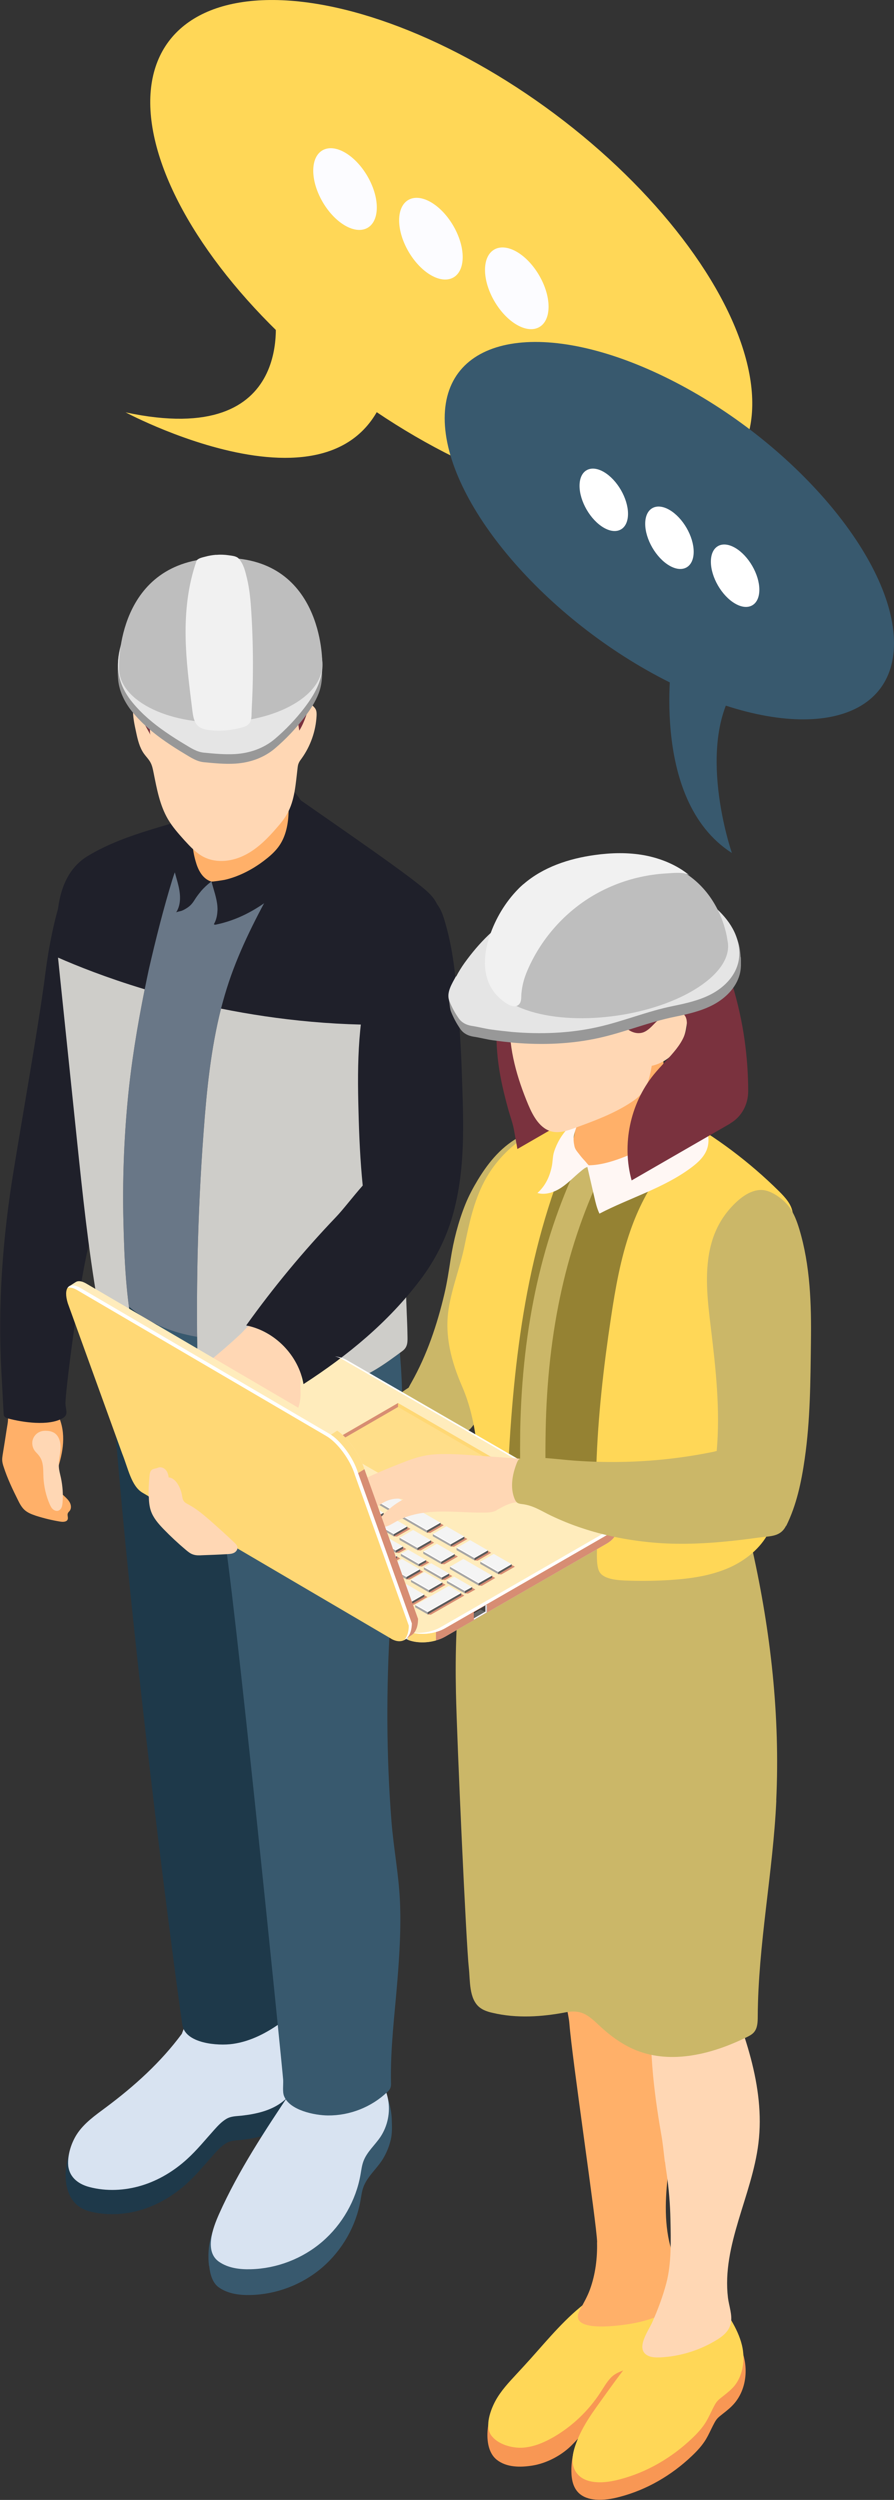 <?xml version="1.0" encoding="UTF-8"?>
<svg id="_レイヤー_2" data-name="レイヤー 2" xmlns="http://www.w3.org/2000/svg" viewBox="0 0 88.9 248.38">
  <rect x="0" y="0" width="88.9" height="248.38" fill="#333333" stroke="none"/>
  <g id="_イラスト" data-name="イラスト">
    <g>
      <g>
        <path d="M.27,144.5c-.03,.2-.06,.4-.05,.6,.01,.21,.07,.42,.14,.63,.37,1.15,.89,2.24,1.43,3.32,.17,.35,.36,.7,.65,.97,.32,.29,.73,.44,1.14,.58,.79,.25,1.6,.45,2.42,.58,.27,.04,.63,.04,.73-.22,.07-.2-.07-.43,.02-.62,.04-.09,.12-.16,.18-.23,.17-.22,.15-.54,.03-.79-.12-.25-.33-.45-.53-.64-.3-.28-.6-.56-.9-.84-.12-.11-.24-.23-.27-.39-.02-.13,.03-.25,.07-.38,.66-1.73,1.23-3.61,.81-5.42-.15-.64-.42-1.24-.68-1.84-.12,.4-.61,.55-1.03,.57-.72,.03-1.45-.15-2.08-.51-.32-.18-.69-.42-1.02-.28-.17,.07-.28,.23-.36,.39-.17,.34-.15,.67-.17,1.03-.01,.32-.08,.65-.13,.97-.13,.84-.26,1.69-.4,2.53Z" fill="#ffb069"/>
        <path d="M13.19,116.8c-.7-5.11-1.21-10.25-1.2-15.41,0-3.68,.27-7.4-.39-11.05-.32-1.78-.75-3.35,.04-5.09,.06-.13,.11-.33-.02-.4-.05-.03-.11-.03-.17-.02-.28,.03-.56,.08-.84,.14-.89,.2-1.77,.51-2.52,1.02-1.25,.85-1.57,2.04-2.03,3.39-.48,1.41-.8,2.88-1.08,4.34-.24,1.24-.41,2.5-.57,3.76-.11,.81-.23,1.62-.35,2.43-.84,5.47-1.81,10.92-2.7,16.37-1.09,6.63-1.59,13.32-1.22,20.05,.07,1.36,.15,2.73,.22,4.09,0,.11,.01,.22,.07,.3,.08,.12,.23,.17,.37,.21,1.45,.39,4.06,.78,5.44-.03,.6-.35,.29-.81,.27-1.44-.03-1.03,1.27-11.35,2.23-15.38,.53-2.2,1.13-4.39,1.66-6.59,.96-.11,1.91-.34,2.8-.7Z" fill="#1f202a"/>
        <g>
          <path d="M28.44,204.38c-.14,0-.28-.1-.37-.21-.1-.13-.17-.29-.28-.42-.3-.34-.62-.23-.95-.1-.38,.15-.5,.14-.93-.04-.56-.23-1.16-.39-1.75-.53-1.01-.24-2.05-.44-3.09-.36-1.04,.08-2.09,.46-2.79,1.23l-.2,.52c-2.09,2.83-4.73,5.21-7.55,7.31-.32,.24-.64,.47-.96,.72-.21,.16-.58,.62-.84,.67-.41,.07-1.08-.88-.76-1.24-1.77,2.03-2.38,6.91,.9,7.77,1.7,.45,3.53,.36,5.21-.15,1.68-.51,3.23-1.45,4.52-2.63,.98-.89,1.81-1.92,2.7-2.91,.36-.4,.73-.8,1.2-1.08,.48-.28,.98-.26,1.52-.32,1.11-.13,2.23-.34,3.23-.85,.64-.33,1.61-.9,1.98-1.55,.5-.88,.55-2.17,.49-3.15-.04-.57-.14-1.15-.3-1.7-.09-.32-.65-1.16-.6-1.44-.03,.2-.12,.43-.32,.47-.02,0-.04,0-.06,0Z" fill="#1e394a"/>
          <path d="M28.48,202.33c-.39-.81-.86-1.55-1.34-2.14,0,.29,0,.59-.13,.86-.28,.58-.66,.35-1.1,.16-.56-.23-1.16-.39-1.75-.53-1.01-.24-2.05-.44-3.09-.36-1.04,.08-2.09,.46-2.79,1.23l-.2,.52c-2.09,2.83-4.73,5.21-7.55,7.31-1.06,.79-2.17,1.56-2.89,2.67-.53,.83-.88,1.9-.87,2.89,.02,1.28,.93,2.04,2.11,2.35,1.7,.45,3.53,.36,5.21-.15,1.68-.51,3.23-1.45,4.52-2.63,.98-.89,1.81-1.92,2.7-2.91,.36-.4,.73-.8,1.2-1.08,.48-.28,.98-.26,1.52-.32,1.43-.16,2.91-.49,4.05-1.37,.32-.25,.62-.54,.81-.9,.87-1.64,.45-3.8-.41-5.6Z" fill="#d8e3f1"/>
        </g>
        <path d="M25.16,157.39c-.77-6.47-1.53-12.94-2.3-19.41-.33-2.79-.58-5.91-1.85-8.46-1.1-2.19-3.11-2.63-5.24-3.42-1.84-.68-3.48-1.82-5.09-2.94-.14,3.2,0,6.41,.16,9.61,.23,4.41,.57,8.81,.95,13.21,.44,5.01,.93,10.02,1.46,15.02,.53,5.02,1.09,10.03,1.68,15.04,.52,4.42,1.06,8.84,1.62,13.25,.41,3.23,.83,6.45,1.27,9.68,.1,.73,.2,1.45,.31,2.18,.26,1.89,3.54,2.14,5.03,1.92,1.78-.25,3.42-1.12,4.88-2.18,.12-.09,.25-.19,.3-.33,.2-.6-.06-1.57-.12-2.18-.09-.9-1.25-17.81-1.37-20.78-.13-3.1,.77-6.4-.04-9.37-.95-3.49-1.2-7.27-1.63-10.85Z" fill="#1e394a"/>
        <g>
          <path d="M20.8,225.12c.09,.82,.32,1.7,.97,2.15,.9,.63,2.05,.78,3.15,.75,2.6-.06,5.17-1.05,7.14-2.75,1.97-1.7,3.34-4.09,3.79-6.65,.08-.45,.13-.9,.29-1.33,.4-1.07,1.34-1.82,1.93-2.78,.36-.59,.63-1.25,.79-1.93,.15-.67,.12-1.25,.1-1.92-.03-1.26-.41-2.5-1.07-3.57,.04,.05-.11,.47-.14,.55-.05,.12-.09,.17-.19,.25-.27,.22-.63,.4-.97,.5-.32,.1-.48,.17-.67,.45-.19,.28-.46,.53-.71,.74-.52,.45-1.12,.81-1.77,1.04-.75,.27-1.56,.37-2.36,.3-.56-.05-1.72-.16-2.08-.65-.46,.69-.91,1.37-1.37,2.06-1.13,1.72-2.25,3.45-3.28,5.23-.52,.89-1.01,1.79-1.48,2.7-.18,.35-.36,1.03-.7,1.25-.31,.2-.85-.25-.68-.58-.53,1.05-.79,2.23-.76,3.4,0,.24,.02,.51,.05,.78Z" fill="#38596e"/>
          <path d="M20.99,222.53c-.1,.86,.06,1.68,.78,2.18,.9,.63,2.05,.78,3.15,.75,2.6-.06,5.17-1.05,7.14-2.75,1.97-1.7,3.34-4.09,3.79-6.65,.08-.45,.13-.9,.29-1.33,.34-.92,1.13-1.59,1.68-2.4,.73-1.09,1.01-2.46,.77-3.75-.24-1.29-1-2.47-2.07-3.22-.64,1.24-1.76,2.22-3.07,2.69-.75,.27-1.56,.37-2.36,.3-.56-.05-1.72-.16-2.08-.65-2.64,3.96-5.29,7.94-7.23,12.28-.3,.68-.69,1.63-.79,2.54Z" fill="#d8e3f1"/>
        </g>
        <path d="M40,141.56c.09-5.9-.42-11.88-2.34-17.46-1.3,2.6-3.67,4.65-6.43,5.57-2.76,.92-5.88,.71-8.49-.59-1.18-.59-2.34-.86-3.35-1.75-1.06-.93-1.99-2.01-2.76-3.2-1.16,2.89-1.1,6.1-.87,9.2,.29,3.84,.87,7.8,2.93,11.06,1.58,2.51,2.85,4.43,3.47,7.37,.98,4.62,5.98,54.37,6,54.9,.02,.45-.08,1.17,.08,1.58,.55,1.44,3.07,1.93,4.37,1.94,2.17,.02,4.33-.83,5.9-2.33,.12-.11,.24-.23,.3-.38,.08-.18,.08-.39,.07-.59-.07-3.39,.37-6.75,.64-10.13,.21-2.62,.37-5.25,.25-7.88-.12-2.64-.63-5.25-.84-7.88-.52-6.62-.53-13.28-.12-19.91,.41-6.49,1.07-13.02,1.17-19.54Z" fill="#38596e"/>
        <path d="M42.37,91.99c-2.72,6.55-2.72,13.84-3.09,20.92-.22,4.32-.6,8.61-1.12,12.9-.11,.85-.24,1.75-.75,2.44-.49,.64-1.23,1.02-1.95,1.35-3.51,1.64-7.21,3.03-11.05,3.38-2.07,.19-4.21,.06-6.22-.46-1.02-.26-2-.62-2.93-1.09-.66-.33-1.29-.72-1.88-1.16-.97-.72-1.85-1.62-2.33-2.72-.25-.59-.39-1.22-.51-1.85-1.12-5.63-1.62-11.35-2.12-17.06-.52-5.9-1.03-11.81-1.55-17.72-.14-1.6-.22-3.38,.8-4.61,.65-.78,1.63-1.18,2.57-1.56,2.76-1.1,5.55-2.14,8.26-3.34,2.47-1.1,5.26-1.62,7.87-2.34,.34-.09,.7-.19,1.05-.14,.35,.06,.66,.26,.97,.45,4.53,2.9,8.99,5.9,13.39,9.02,.33,.24,.66,.49,.88,.83,.5,.84,.08,1.89-.28,2.78Z" fill="#697787"/>
        <path d="M21.55,80.35c-1.99,2.17-3.54,4.23-4.41,7.04-.9,2.94-1.65,5.92-2.34,8.92-.14,.66-.28,1.32-.41,1.98-.74,3.68-1.35,7.37-1.7,11.12-.37,3.94-.51,7.9-.42,11.85,.09,3.82,.25,7.77,1.06,11.52,.01,.04,.01,.09-.02,.11-.02,0-.05,0-.07,0-1.61-.41-3.22-1.71-3.52-3.39-.94-5.42-1.51-10.88-2.08-16.35-.56-5.35-1.11-10.71-1.67-16.06-.06-.61-.13-1.26-.2-1.95-.31-3.68-.31-8.13,2.97-10.1,3.93-2.37,8.58-3.06,12.81-4.69Z" fill="#1f202a"/>
        <path d="M22.67,86.5c-.11,2.35-.91,4.61-1.6,6.87-1.12,3.7-1.69,7.47-2.48,11.23-.59,2.84-.86,5.74-1.06,8.64-.07,.95-.13,1.9-.18,2.86-.17,2.98-.21,5.96-.04,8.94,.01,.34,.38,5.06,.88,7.47-1.02-.26-2-.62-2.93-1.09-.15-.89-.26-1.79-.35-2.69-.19-1.81-.3-3.62-.33-5.44-.11-6.06,.53-12.09,1.17-18.11,.21-1.93,.39-3.77,.8-5.67,.35-1.64,.67-3.32,1.09-4.97,.11-.41,.21-.82,.33-1.22,.54-1.82,1.36-3.56,1.93-5.37,.21-.71,.28-1.6,.84-2.12,.44-.41,1.51-.85,1.85-.11,.12,.24,.11,.51,.09,.77Z" fill="#697787"/>
        <path d="M43.2,93.02c-.89,2.86-1.57,5.77-2.05,8.72-.17,1.01-.31,2.02-.42,3.03-.19,1.69-.31,3.38-.38,5.07-.18,4.04-.08,8.08-.02,12.12,.04,2.02,.07,4.04,.05,6.06,0,1.55,.12,3.08,.14,4.63,.01,.61,.06,1.16-.49,1.57-1.77,1.31-3.43,2.53-5.59,3.14-4.74,1.34-9.93,1.06-14.5-.78-.03-.01-.05-.02-.08-.03-.48-.22-.24-2.13-.24-2.64-.02-1.02-.03-2.04-.03-3.07-.01-2.04,.02-4.09,.06-6.14,.1-4.09,.29-8.18,.6-12.26,.3-4.11,.72-8.24,1.73-12.23,.23-.89,.49-1.78,.78-2.65,1.13-3.37,2.78-6.55,4.5-9.65,.73-1.31,1.49-2.47,1.87-3.93,.17-.66,.3-1.33,.42-2,.1-.57,.16-1-.02-1.54-.1-.33-.18-1.26-.4-1.48,1.41,1.04,10.06,6.91,12.75,9.1,.69,.56,1.5,1.25,1.7,2.16,.19,.87-.12,1.97-.38,2.8Z" fill="#1f202a"/>
        <path d="M18.03,83.89c-.15,.42-.38,.81-.46,1.24-.09,.56,.1,1.15,.44,1.6,.34,.45,.83,.78,1.34,1.02,.17,.08,.46,.26,.65,.27,.23,.01,.32-.26,.51-.37,.08-.05,.17-.06,.26-.07,.11-.01,.22-.02,.32,.01,.28,.1,.28,.41,.45,.61,.15,.18,.36,.17,.58,.19,.69,.07,1.38,.08,2.07-.02,1.1-.16,2.13-.63,3.05-1.25,.83-.56,1.58-1.27,2.16-2.08,.3-.41,.56-.86,.76-1.32,.16-.36,.49-.98,.29-1.36-.08-.14-.21-.25-.32-.37-.22-.25-.29-.57-.38-.88-.08-.3-.37-.49-.53-.76-.8-1.32-.89-2.93-.95-4.47-.79,1.67-1.76,3.35-3.32,4.34-.59,.37-1.24,.64-1.9,.85-.45,.15-.91,.28-1.38,.24-.44-.04-.85-.22-1.26-.41-.55-.25-2.49-1.39-2.54-.04-.01,.4,.19,.81,.27,1.2,.13,.61,.09,1.24-.12,1.83Z" fill="#ffb069"/>
        <path d="M19.96,88.58c-.22,.26-.43,.54-.61,.83-.22,.35-.41,.58-.77,.81-.17,.11-.35,.21-.54,.28-.09,.03-.5,.1-.53,.16,.56-.85,.43-1.97,.16-2.96-.26-.98-.63-1.98-.48-2.99,.09-.57,.37-1.24,.82-1.62,.22-.19,.48-.33,.7-.54,.2-.18,.67-.46,.77-.69-.49,1.16-.38,2.49-.03,3.7,.12,.43,.28,.85,.53,1.22,.25,.37,.6,.68,1.03,.81-.39,.29-.74,.62-1.06,.99Z" fill="#1f202a"/>
        <path d="M30.44,84.36c.12-.38,.2-.77,.25-1.14,.14-1.18-.07-2.39-.63-3.43-.39-.73-.95-1.36-1.65-1.8,.25,.85,.31,1.74,.29,2.62-.03,1.2-.25,2.44-.94,3.43-.34,.49-.79,.91-1.26,1.28-.82,.66-1.72,1.21-2.69,1.62-.48,.2-.98,.37-1.49,.48-.1,.02-1.28,.21-1.29,.16,.21,.82,.52,1.62,.59,2.47,.01,.16,.02,.33,0,.49-.02,.45-.13,.9-.35,1.28,.05,.07,.15,.06,.22,.04,1.71-.36,3.22-1.06,4.66-2.04,.53-.36,1.06-.74,1.52-1.19,.6-.59,1.12-1.18,1.58-1.9,.29-.44,.57-.9,.8-1.37,.15-.31,.28-.66,.39-1.01Z" fill="#1f202a"/>
        <path d="M30.1,62.77c-.67-1.27-1.77-2.29-3.04-2.98-1.31-.7-2.78-1.05-4.27-1.13-1.02-.06-2.06,.01-3.04,.29-1.92,.55-3.57,1.89-4.63,3.58-.76,1.2-1.1,2.47-1.15,3.87-.03,.83-.07,1.65-.1,2.48-.02,.39-.1,.6-.37,.86-.24,.23-.26,.35-.27,.72-.03,.76,.14,1.52,.3,2.26,.16,.76,.34,1.54,.79,2.17,.2,.28,.46,.53,.63,.84,.18,.32,.25,.68,.32,1.03,.32,1.59,.61,3.23,1.43,4.63,.45,.77,1.05,1.44,1.65,2.11,.58,.63,1.18,1.28,1.94,1.66,1.27,.63,2.83,.43,4.09-.22,1.26-.64,2.27-1.68,3.19-2.75,.36-.41,.7-.83,.97-1.31,.78-1.36,.86-3,1.05-4.56,.02-.17,.04-.34,.11-.49,.07-.18,.19-.33,.3-.48,.88-1.23,1.4-2.71,1.48-4.22,.01-.22,.01-.44-.08-.64-.12-.27-.45-.43-.54-.7-.07-.22,.04-.46,.07-.68,.07-.7,.08-1.43,.07-2.14-.02-1.4-.21-2.82-.84-4.08-.02-.04-.04-.08-.06-.12Z" fill="#ffd7b4"/>
        <path d="M22.58,57.72c-1.34-.46-2.62-.47-3.98-.14-1.12,.27-2.23,.71-3.12,1.46-1.42,1.2-2.16,2.8-2.43,4.61-.14,.98-.33,1.98-.23,2.97,.12,1.13,.28,2.26,.66,3.33,.37,1.07,.94,2.1,1.5,3.09-.14-.24-.04-.86-.01-1.12,.11-.94,.45-1.86,1.26-2.42,.39-.27,1.2-.53,1.51,.03,.11,.19,.06,.44-.04,.64-.1,.2-.24,.37-.32,.58-.21,.54,.09,1.18,.57,1.52,.47,.34,1.08,.43,1.66,.44,1.82,.05,3.65-.57,5.06-1.72,.81-.66,1.49-1.49,2.39-2.02,.56-.34,.8-.32,1.28,.13,.39,.37,.68,.83,.89,1.32,.29,.69,.42,1.43,.53,2.17,.54-.85,.85-1.96,1.12-2.93,.66-2.36,.88-4.82,.12-7.19-.46-1.44-1.31-2.78-2.53-3.68-1.21-.9-2.81-1.33-4.28-.99-.3,.07-.6,.17-.91,.13-.2-.02-.39-.1-.58-.17-.04-.01-.08-.03-.11-.04Z" fill="#7a323e"/>
        <g>
          <path d="M16.22,66.63c.74,.54,1.5,1.06,2.26,1.57,.47,.31,.95,.61,1.47,.82,1.05,.42,2.22,.41,3.35,.38,1.52-.05,3.06-.15,4.47-.72,.91-.45,1.71-.96,2.39-1.73,.34-.38,.63-.8,.85-1.26,.21-.45,.29-.95,.45-1.42,.61,1.41,.79,3.17,.23,4.62-.34,.87-.86,1.66-1.43,2.4-.86,1.12-1.84,2.15-2.92,3.07-1.11,.94-2.5,1.42-3.95,1.51-1.04,.06-2.08-.04-3.11-.14-.72-.07-1.31-.47-1.91-.83-.64-.38-1.27-.78-1.89-1.21-1.22-.84-2.37-1.8-3.31-2.95-.8-.97-1.38-2.17-1.44-3.44-.03-.56-.03-1.14,.02-1.7,.06-.6,.2-1.2,.49-1.73,.05,.21,.21,.37,.37,.51,.12,.1,.25,.2,.36,.33,.09,.11,.14,.25,.24,.35,.19,.2,.46,.27,.72,.32,.82,.17,1.61,.79,2.27,1.27Z" fill="#989898"/>
          <path d="M16.22,65.69c.74,.54,1.5,1.06,2.26,1.57,.47,.31,.95,.61,1.47,.82,1.05,.42,2.22,.41,3.35,.38,1.52-.05,3.06-.15,4.47-.72,1.62-.66,3.38-2.39,3.6-4.18,.24,.53,.49,1.06,.61,1.63,.19,.92,.05,1.88-.29,2.75-.34,.87-.86,1.66-1.43,2.4-.86,1.12-1.84,2.15-2.92,3.07-1.11,.94-2.5,1.42-3.95,1.51-1.04,.06-2.08-.04-3.11-.14-.72-.07-1.31-.47-1.91-.83-.64-.38-1.27-.78-1.89-1.21-1.22-.84-2.37-1.8-3.31-2.95-1.1-1.33-1.61-2.8-1.39-4.54,.13-1.02,.48-2,.94-2.92-.22,.43,.12,1.07,.29,1.46,.19,.44,.47,.55,.93,.64,.82,.17,1.61,.79,2.27,1.27Z" fill="#e5e5e5"/>
          <path d="M32.04,65.79h0s.11-10.72-10.23-10.35h0s0,0,0,0h0c-10.34,.14-9.97,10.84-9.97,10.84h0c-.06,1.48,.96,2.95,3.03,4.03,3.99,2.08,10.39,1.93,14.29-.32,2.05-1.18,3-2.71,2.87-4.19Z" fill="#bebebe"/>
          <path d="M21.5,55.12c-.37,.03-.74,.09-1.1,.19-.25,.07-.76,.16-.86,.43-.85,2.42-1.13,5.02-1.08,7.59,.04,2.37,.36,4.77,.65,7.12,.08,.62,.15,1.41,.73,1.79,.31,.2,.68,.27,1.05,.31,1.12,.12,2.26,0,3.33-.32,.91-.28,.77-.96,.81-1.74,.07-1.34,.12-2.68,.12-4.02,.01-1.89-.04-3.78-.16-5.67-.07-1.13-.17-2.27-.44-3.38-.17-.69-.32-1.36-.8-1.91-.23-.26-.66-.29-1-.34-.41-.06-.82-.08-1.24-.04Z" fill="#f1f1f1"/>
        </g>
        <path d="M4.22,145.37c.1,.46,.08,.94,.1,1.41,.05,.92,.25,1.83,.62,2.67,.08,.18,.17,.37,.32,.5,.15,.13,.37,.21,.55,.14,.1-.04,.18-.11,.24-.19,.12-.17,.15-.39,.17-.6,.07-.82,.01-1.65-.16-2.46-.08-.37-.19-.74-.21-1.12-.04-.59,.13-1.17,.17-1.76,.03-.59-.11-1.25-.6-1.58-.22-.14-.48-.21-.74-.22-.24-.02-.48,0-.7,.09-.36,.14-.65,.47-.74,.85-.1,.4,.03,.87,.32,1.17,.33,.34,.56,.62,.66,1.11Z" fill="#ffd7b4"/>
        <path d="M12.69,109.41c-.37,3.94-.51,7.9-.42,11.85,.09,3.82,.25,7.77,1.06,11.52,.01,.04,.01,.09-.02,.11-.02,0-.05,0-.07,0-1.61-.41-3.22-1.71-3.52-3.39-.94-5.42-1.51-10.88-2.08-16.35-.56-5.35-1.11-10.71-1.67-16.06-.06-.61-.13-1.26-.2-1.95,1.84,.81,4.8,2,8.62,3.15-.74,3.68-1.35,7.37-1.7,11.12Z" fill="#cecdc9"/>
        <path d="M40.35,109.84c-.18,4.04-.08,8.08-.02,12.12,.04,2.02,.07,4.04,.05,6.06,0,1.55,.12,3.08,.14,4.63,.01,.61,.06,1.16-.49,1.57-1.77,1.31-3.43,2.53-5.59,3.14-4.74,1.34-9.93,1.06-14.5-.78-.03-.01-.05-.02-.08-.03-.48-.22-.24-2.13-.24-2.64-.02-1.02-.03-2.04-.03-3.07-.01-2.04,.02-4.09,.06-6.14,.1-4.09,.29-8.18,.6-12.26,.3-4.11,.72-8.24,1.73-12.23,5.56,1.12,12.09,1.86,19.17,1.53-.17,1.01-.31,2.02-.42,3.03-.19,1.69-.31,3.38-.38,5.07Z" fill="#cecdc9"/>
      </g>
      <g>
        <g>
          <path d="M52.09,236.84c-.24,.26-.49,.53-.73,.79-.43,.46-.86,.92-1.25,1.41-.15,.18-.28,.39-.54,.27-.23-.1-.34-.39-.22-.62-.41,.77-.72,1.61-.83,2.48-.14,1.07-.04,2.49,.88,3.22,.97,.77,2.35,.77,3.57,.57,1.27-.21,2.56-.85,3.53-1.69,.44-.38,.86-.87,1.28-1.3,.45-.47,.87-.97,1.19-1.53,.45-.78,.73-1.67,1.27-2.39,.64-.86,1.61-.7,2.49-1.17,.87-.46,1.36-1.47,1.33-2.45-.04-.98-.56-1.9-1.29-2.55-1.03-.92-2.5-1.32-3.86-1.06-.2,.04-.59,.27-.79,.23-.13-.02-.54-.41-.4-.57-1.84,2.15-3.72,4.26-5.63,6.34Z" fill="#f89754"/>
          <path d="M62.57,227.64c-.87-.02-1.94-.09-2.76,.23-.79,.32-1.49,.84-2.14,1.38-2.07,1.72-3.76,3.87-5.58,5.84-.24,.26-.49,.53-.73,.79-.77,.83-1.55,1.66-2.09,2.65-.47,.87-1.1,2.51-.42,3.44,.66,.9,2.07,1.28,3.12,1.22,1.09-.07,2.13-.51,3.07-1.05,1.87-1.08,3.48-2.62,4.66-4.43,.33-.5,.62-1.03,1.04-1.47,.46-.48,.98-.62,1.57-.86,.64-.27,1.3-.51,1.95-.77,.58-.24,1.15-.51,1.63-.91,.58-.47,1.03-1.11,1.27-1.82,.11-.31,.17-.64,.14-.96-.04-.5-.3-.95-.58-1.36-.32-.46-.68-.91-1.14-1.22-.86-.59-1.96-.68-3-.7Z" fill="#ffd757"/>
        </g>
        <path d="M59.37,222.79c.04,1.57-.16,3.16-.69,4.64-.27,.75-.65,1.4-1.02,2.08-1.34,2.45,4.55,1.48,5.48,1.29,1.61-.32,3.17-.92,4.51-1.88,.64-.46,.87-1.08,.69-1.85-.14-.6-.5-1.13-.8-1.67-1.25-2.27-1.45-4.98-1.28-7.57,.17-2.59,.69-5.15,.78-7.74,.16-4.49-.96-8.92-2.35-13.19-.84,1.17-2.55,1.61-3.85,1-.58-.27-1.06-.72-1.6-1.06-.99-.63-2.62-.62-2.96,.75-.24,.98,.26,2.45,.34,3.45,.26,3.46,2.71,19.86,2.76,21.73Z" fill="#ffb069"/>
        <path d="M58.02,242.89c-.13,.23-.2,.33-.42,.1-.11-.12-.23-.36-.15-.52-.39,.86-.6,1.79-.63,2.73-.02,.86,.06,1.8,.69,2.45,.44,.45,1.08,.65,1.71,.7,.81,.07,1.63-.07,2.42-.28,2.68-.7,5.14-2.14,7.15-4.05,.54-.51,1.05-1.06,1.43-1.7,.25-.42,.45-.88,.67-1.31,.23-.44,.33-.66,.7-.96,.41-.33,.85-.65,1.22-1.03,1.64-1.65,1.72-4.45,.52-6.38,.07,.12-.06,.5-.11,.61-.09,.2-.11,.25-.28,.13-.14-.1-.25-.36-.36-.49-.15-.19-.32-.38-.49-.56,.11,.11-.21,.54-.32,.57-.16,.06-.42-.09-.59-.12-.6-.12-1.22-.03-1.81,.08-.64,.13-1.27,.31-1.88,.54-.36,.14-1.05,.61-1.35,.13-.12-.19-.11-.43-.04-.65-2.53,1.98-4.4,4.65-6.27,7.25-.64,.89-1.29,1.78-1.82,2.74Z" fill="#f89754"/>
        <path d="M70.39,228.49c-.26,.54-.36,1.15-.57,1.71-.16,.4-.29,.89-.77,1.01-.52,.14-1.03,.28-1.54,.46-.36,.14-1.05,.61-1.35,.13-.12-.19-.11-.43-.04-.65-2.53,1.98-4.4,4.65-6.27,7.25-.64,.89-1.29,1.78-1.82,2.74-.2,.36-.38,.72-.54,1.1-.48,1.15-.98,2.64,.03,3.67,.44,.45,1.08,.65,1.71,.7,.81,.07,1.63-.07,2.42-.28,2.68-.7,5.14-2.14,7.15-4.05,.54-.51,1.05-1.06,1.43-1.7,.25-.42,.45-.88,.67-1.31,.23-.44,.33-.66,.7-.96,.41-.33,.85-.65,1.22-1.03,1.07-1.08,1.31-2.84,.96-4.27-.21-.87-.6-1.68-1.05-2.45-.52-.9-1.19-1.81-2.17-2.15-.04-.01-.09-.03-.12,0-.03,.02-.05,.05-.06,.08Z" fill="#ffd757"/>
        <path d="M66.13,214.78c.04,.37,.09,.73,.15,1.1,.23,1.54,.36,3.1,.39,4.66,.04,2.03,.11,4.34-.41,6.3-.35,1.33-.84,2.63-1.4,3.89-.36,.82-1.69,2.6-.5,3.28,.37,.21,.82,.22,1.24,.21,2.04-.09,4.05-.72,5.77-1.8,.61-.38,1.16-.88,1.31-1.62,.16-.78-.19-1.71-.29-2.5-.63-5.22,2.4-10.16,3.03-15.37,.69-5.68-1.5-11.27-3.65-16.57,.17,.42-.51,1.57-.72,1.92-.35,.6-.79,1.13-1.3,1.59-.74,.67-2.43,1.84-3.49,1.7-1.11-.14-1.42-3.01-1.31-3.94-.04,.31-.07,.63-.09,.94-.39,4.48,.11,8.98,.88,13.4,.17,.93,.26,1.87,.37,2.81Z" fill="#ffd7b4"/>
        <path d="M77.19,178.88c.39-8.4-.54-16.7-2.37-24.89-.85-3.82-1.91-7.65-3.91-11.01-.2-.34-.42-.68-.75-.88,.18,.11-.68,1.91-.83,2.1-.32,.4-.83,.67-1.22,.99-1.23,1.02-2.63,1.71-4.21,1.96-2.14,.34-4.37-.1-6.33-1.02-2.32-1.09-4.77-2.88-7.19-2.03l-1.22,.63c-3.36,7.25-3.99,15.46-3.82,23.44,.1,4.84,1.02,25.05,1.28,27.34,.14,1.22-.01,3.08,1.08,3.94,.37,.29,.84,.44,1.3,.54,2.38,.56,4.87,.4,7.27-.06,1.51-.29,2.2,.26,3.24,1.24,1.1,1.04,2.34,1.97,3.76,2.54,3.53,1.41,7.58,.37,10.99-1.31,.26-.13,.52-.26,.71-.48,.36-.41,.38-1.02,.38-1.57,.04-7.19,1.52-14.3,1.85-21.48Z" fill="#cbb768"/>
        <path d="M54.72,112.75s.03-.03,.05-.05c.76-.78,1.93-1.78,3.03-2.02-2.07,.45-4.08,1.18-5.95,2.16-1.93,1.01-3.22,2.56-4.33,4.38-.47,.78-.9,1.58-1.24,2.42-.71,1.76-1.18,3.61-1.47,5.48-.18,1.15-.35,2.3-.62,3.44-.72,3.05-1.73,6.06-3.28,8.8-.18,.32-.38,.65-.44,1.02-.08,.48,.07,.97,.29,1.4,.95,1.85,3.21,2.84,5.27,2.51,.18-.03,.36-.07,.52-.16,.2-.12,.35-.31,.49-.5,2.34-3.21,4.36-6.67,6-10.28,.06-.14,.13-.28,.13-.43,0-.21-.11-.4-.21-.58-1.12-1.96-1.44-4.29-1.36-6.55,.07-2.04,.47-4.04,.79-6.05,.1-.62,.03-1.33,.22-1.93,.22-.65,.65-1.16,1.07-1.69,.36-.46,.67-.93,1.07-1.36Z" fill="#cbb768"/>
        <path d="M30.54,152.2c.14-.83-.08-1.7-.5-2.43-.43-.73-1.05-1.32-1.75-1.8-.43,.78-1.4,1.12-2.29,1.08-.89-.04-1.73-.4-2.55-.73-.89-.35-1.8-.68-2.76-.79-.97-.11-1.95,.01-2.91-.11-.64-.08-1.27-.27-1.91-.26-.38,.01-.83,.17-.9,.54-.06,.29,.15,.57,.38,.76,.54,.45,1.25,.63,1.86,.98,.88,.5,1.55,1.36,1.82,2.34,.09,.32,.14,.65,.27,.95,.3,.71,.91,.75,1.59,.84,.79,.1,1.6,.15,2.4,.14,1.59,0,3.19-.22,4.73-.63,.87-.23,1.72-.53,2.55-.88Z" fill="#ffb069"/>
        <path d="M33.52,143.94c-2.18,1.97-4.52,3.84-7.24,4.93,.74,.39,1.26,1.13,1.49,1.93,.23,.8,.19,1.67,0,2.48,1.93-.75,3.85-1.51,5.78-2.26,2.21-.86,4.42-1.73,6.51-2.85,2.09-1.12,4.06-2.52,5.61-4.31,.23-.26,.44-.53,.58-.85,.21-.47,.21-1.01,.15-1.52-.22-1.74-1.35-3.4-3-4-1.45-.52-2.57,.17-3.68,1.02-1.39,1.06-2.71,2.21-4,3.4-.73,.68-1.46,1.36-2.2,2.03Z" fill="#cbb768"/>
        <path d="M77.51,124.39c-2.85,3.68-2.92,8.72-2.87,13.37,.04,2.87,.07,5.76,.09,8.64,.01,.49,.01,.99-.26,1.4-.2,.31-.54,.51-.88,.69-5.21,2.83-11.46,3.66-17.23,2.3-.7-.17-1.38-.37-2.06-.59h0c-.88-.31-1.74-.67-2.54-1.12-1.01-.53-1.95-1.19-2.79-1.98-.27-.25-.54-.52-.67-.86-.17-.44-.09-.92-.05-1.38,.28-2.8-.26-5.69-1.55-8.2-.57-1.1-1.27-2.14-1.59-3.32-.66-2.47,.46-4.95,1.23-7.25,.98-3.01,1.28-6.23,2.61-9.13,.19-.43,.43-.83,.69-1.22,.6-.88,1.41-1.59,2.26-2.21,.86-.64,1.66-.95,2.6-1.38,2.76-1.27,5.49-2.61,8.36-3.56,1.1-.37,1.74-.07,2.67,.51s1.76,1.29,2.6,1.99c3.24,2.66,6.7,5.12,9.54,8.21,.43,.46,.85,.96,1.02,1.57,.34,1.34-.41,2.57-1.19,3.56Z" fill="#958233"/>
        <path d="M54.31,150.17c-.88-.3-1.74-.66-2.54-1.11-.04-2.3-.07-4.6-.04-6.91,.2-10.44,2.2-19.37,6.13-27.33l2.26,1.12c-3.76,7.61-5.68,16.2-5.86,26.25-.05,2.64-.01,5.34,.05,7.97Z" fill="#cbb768"/>
        <path d="M50.27,152.62c-.61-.19-1.22-.39-1.76-.74-1.21-.79-1.02-1.74-.97-3.01,.04-1.27,.05-2.54-.02-3.81-.14-2.5-.57-5.01-1.57-7.32-1.06-2.44-1.75-4.99-1.34-7.68,.33-2.13,1.15-4.16,1.58-6.26,.45-2.18,.91-4.39,1.94-6.36,.75-1.44,1.81-2.72,3.07-3.74,1.84-1.48,4.07-2.38,6.26-3.26-.34,1.24-.36,2.6-.79,3.8-.45,1.27-1.04,2.5-1.49,3.78-.94,2.69-1.7,5.44-2.31,8.22-1.22,5.58-1.83,11.27-2.19,16.96-.1,1.61-.18,3.21-.25,4.82-.06,1.53,.01,3.06-.17,4.58Z" fill="#ffd757"/>
        <path d="M75.83,142.71c.12-4.2,.38-8.43,1.52-12.49,.47-1.67,1.06-3.31,1.43-5,.18-.82,.31-1.66,.33-2.51,0-.37-.09-.55-.19-.88-.12-.44-.02-.92-.1-1.37-.13-.83-.74-1.49-1.34-2.09-2.96-2.93-6.33-5.46-9.99-7.48,.44,.25,1.33,1.07,1.25,1.59-.07,.46-.58,1.02-.85,1.38-.56,.75-1.2,1.42-1.8,2.15-.8,.97-1.49,2.03-2.07,3.15-.52,1-.96,2.04-1.33,3.1-.98,2.79-1.49,5.71-1.93,8.63-.74,4.89-1.3,9.82-1.46,14.77-.08,2.47-.07,4.94,.07,7.41,.04,.8-.16,2.43,.25,3.12,.46,.77,1.97,.82,2.73,.85,1.43,.05,2.87,.03,4.3-.06,2.02-.13,4.07-.42,5.92-1.25,1.57-.71,3.05-1.89,3.85-3.44,.52-1.02-.09-1.26-.6-2.09-.66-1.07-.38-2.08-.13-3.18,.31-1.35,.1-2.91,.14-4.28Z" fill="#ffd757"/>
        <path d="M61.27,108.5l-9.82,5.66s-.31-1.75-.34-1.91c-.13-.7-.4-1.4-.59-2.1-.39-1.43-.74-2.87-.94-4.34-.45-3.24-.19-6.58,.75-9.72,.36-1.19,.83-2.38,1.7-3.26,1.35-1.37,3.38-1.76,5.29-2,1.05-.13,2.18-.08,2.84,.85,.75,1.05,1.2,2.53,1.54,3.75,.51,1.82,.89,3.67,1.11,5.55,.17,1.42,.26,2.87,.26,4.33,0,1.31-.65,2.54-1.78,3.19Z" fill="#7a323e"/>
        <path d="M56.12,114.59c-.14,.13-.3,.26-.37,.44-.13,.31,.02,.62,.22,.86,.17,.2,.45,.51,.7,.59,.65,.2,1.02-.99,1.69-.78,.15,.04,.26,.18,.32,.32s.08,.3,.11,.45c.04,.2,.09,.4,.15,.59,.18,.57,.94,.52,1.43,.56,.66,.06,1.33,.06,1.99,0,2.05-.21,4.01-1,5.76-2.1,.98-.62,1.98-1.47,2.1-2.62-2.27-1.06-3.74-3.44-4.12-5.91-.24-1.61-.07-3.26-.37-4.85-.46,.6-.77,1.29-1.15,1.94-1.31,2.23-3.54,3.9-6.04,4.55-.1,.03-.2,.05-.29,.11-.11,.07-.19,.19-.26,.3-.51,.87-.7,1.82-.75,2.81-.06,1.05-.33,2.03-1.12,2.77Z" fill="#ffb069"/>
        <path d="M68.2,109.34c.06,.85-.25,1.7-.78,2.36-.52,.66-1.24,1.14-1.96,1.57-1.19,.71-2.43,1.33-3.73,1.81-1.08,.4-2.21,.71-3.36,.7,.24,1.05,.49,2.1,.73,3.16,.13,.56,.26,1.12,.51,1.64,3.02-1.57,6.38-2.53,9.11-4.56,.7-.52,1.39-1.15,1.63-1.99,.2-.69,.08-1.44-.14-2.12-.22-.69-.53-1.34-.71-2.04-.13-.49-.2-1-.44-1.44-.24-.43-.62-.76-1.03-1.01-.31-.19-.82-.53-1.19-.53,.01,.32,.55,.67,.75,.92,.35,.44,.56,.99,.6,1.55Z" fill="#fff7f4"/>
        <path d="M57.66,111.15c-.13,.08-.25,.61-.31,.76-.1,.26-.18,.52-.25,.78-.11,.41-.06,.81,.03,1.22,.07,.3,.28,.53,.47,.77,.17,.23,.36,.45,.56,.66,.11,.11,.43,.56,.59,.58-.45-.05-.7,.21-1.02,.47-.65,.53-1.22,1.15-1.92,1.61-.7,.46-1.57,.76-2.37,.53,.79-.7,1.22-1.62,1.43-2.64,.1-.47,.08-.98,.22-1.43,.14-.45,.34-.89,.58-1.3,.49-.82,1.17-1.52,1.99-2.01Z" fill="#fff7f4"/>
        <path d="M64.83,105.89s.18-.04,.2-.05c1.64-.46,2.89-1.92,3.18-3.58,.36-2.01,.51-4.16,.27-6.19-.21-1.84-.85-3.68-2.12-5.02-1.67-1.76-4.22-2.45-6.65-2.4-1.16,.03-2.32,.21-3.4,.62-.11,.04-.23,.09-.34,.14-1.61,.7-2.96,1.91-3.91,3.37-1.11,1.7-1.4,3.59-1.82,5.54-.11,.52-.21,1.08,.01,1.55,.1,.21,.26,.39,.35,.61,.12,.29,.1,.62,.09,.93-.09,2.87,.73,5.7,1.84,8.35,.49,1.16,1.19,2.43,2.42,2.68,.74,.15,1.5-.11,2.21-.37,1.92-.7,3.86-1.41,5.57-2.53,.4-.26,.79-.55,1.09-.92,.62-.76,.82-1.77,.99-2.73Z" fill="#ffd7b4"/>
        <path d="M58.66,101.02c-.49-.23-.98-.47-1.51-.56-.49-.09-1-.05-1.49,.02-.43,.06-.85,.13-1.28,.21-.27,.05-.53,.1-.8,.15-.08,.01-.13,.11-.09,.17s.13,.09,.2,.1c.82,.19,1.67-.13,2.51-.22,.95-.1,1.91,.1,2.81,.4-.14-.05-.22-.2-.36-.26Z" fill="#7a323e"/>
        <path d="M50.07,99.41c-.05,.11-.03,.25,.04,.35,.05,.07,.13,.12,.2,.16,.3,.19,.6,.38,.9,.57,.13,.08,.26,.17,.41,.22,.06-.15-.02-.32-.12-.45-.18-.26-1.17-1.49-1.44-.85Z" fill="#7a323e"/>
        <path d="M72.63,111.62l-9.82,5.66c-.99-3.57-.15-7.6,2.18-10.49,.73-.9,1.57-1.68,2.27-2.58,.59-.76,1.09-1.68,1.04-2.63-.08-1.83-2.37-.72-3.1,0-.38,.38-.75,.82-1.26,1-.77,.25-1.63-.21-2.05-.9-.42-.69-.48-1.54-.44-2.34,.05-1.06,.28-2.13,.68-3.13-2.76,1.85-6.28,2.48-9.55,1.88-.85-.16-1.74-.41-2.38-1-1.3-1.2-.5-2.55,.25-3.77,2.69-4.35,8.51-6.49,13.38-5.12,2.91,.82,5.41,2.83,6.96,5.39,1,1.63,1.72,3.13,2.24,4.95,.51,1.82,.89,3.67,1.11,5.55,.17,1.42,.26,2.87,.26,4.31,0,0,0,.01,0,.02,0,1.31-.65,2.54-1.78,3.19Z" fill="#7a323e"/>
        <g>
          <path d="M61.31,151.55v.62c-.06,.42-.39,.85-.99,1.2l-16.04,9.23c-.28,.16-.59,.29-.93,.38-.93,.27-2,.25-2.78-.06-.11-.04-.22-.1-.32-.15l-26.14-15.1c-.47-.27-.7-.63-.7-1.01h0l.02-1.01,.53,.39c.13-.11,.27-.21,.44-.31l16.04-9.23c1.2-.69,3-.77,4.03-.17l17.4,10.05,8.74,5.05s.03,.02,.05,.03l.64,.08Z" fill="#dbdddc"/>
          <path d="M61.31,151.28v.89c-.06,.42-.39,.85-.99,1.2l-16.04,9.23c-.28,.16-.59,.29-.93,.38v-16.6h8.52l8.74,5.05s.03,.02,.05,.03l.65-.19Z" fill="#d78d73"/>
          <g>
            <polygon points="48.41 160.2 47.12 160.94 47.12 160.18 48.41 159.44 48.41 160.2" fill="#303030"/>
            <polygon points="48.26 160.12 48.26 159.52 48.41 159.44 48.41 160.2 47.12 160.94 47.12 160.78 48.26 160.12" fill="#f8f8f8"/>
            <polygon points="48.26 160.12 48.41 160.2 48.41 159.44 48.26 159.52 48.26 160.12" fill="#dbdddc"/>
            <polygon points="48.26 160.12 47.77 159.91 47.12 160.29 47.12 160.78 48.26 160.12" fill="#666"/>
            <polygon points="47.77 159.91 47.77 159.81 48.26 159.52 48.26 160.12 47.77 159.91" fill="#404040"/>
          </g>
          <path d="M40.57,160.24v2.69c.78,.31,1.84,.33,2.78,.06v-2.75h-2.78Z" fill="#ffd875"/>
          <path d="M14.11,146.84l26.14,15.09c1.03,.6,2.84,.52,4.03-.17l11.56-6.65,4.48-2.58c.4-.23,.67-.5,.83-.77,.32-.56,.15-1.15-.54-1.55l-26.14-15.09c-1.03-.6-2.84-.52-4.03,.17l-16.04,9.23c-.07,.04-.14,.08-.2,.13-1,.68-1.06,1.64-.08,2.2Z" fill="#ffecbc"/>
          <path d="M20.69,135.35c-.25,.2-.5,.4-.67,.67-.26,.4-.31,.89-.39,1.35-.12,.8-.38,1.47-.85,2.13-.22,.31-.46,.6-.61,.95-.15,.34-.21,.75-.05,1.09,.16,.34,.59,.56,.93,.41,.32-.14,.53-.57,.88-.54-.06,.57-.26,2.15,.3,2.52,.29,.19,.68,0,.95-.21,.49-.39,.87-.92,1.1-1.51,.33-.16,.71,.03,1.01,.24,.3,.21,.64,.44,1,.35,.23,.47,.67,.85,1.19,.9,.52,.05,1.01-.24,1.44-.54,.74-.52,1.44-1.13,1.98-1.86,.54-.73,.92-1.6,.98-2.51,.03-.5-.03-1,.01-1.5,.02-.25,.07-.49,.11-.74,.04-.22,.08-.44,.13-.66,.16-.86,.32-1.81-.11-2.58-.18-.32-.44-.58-.72-.8-.77-.62-1.7-1.02-2.67-1.17-.61-.09-1.24-.03-1.77,.31-.37,.24-.64,.61-.96,.91-1.03,.96-2.1,1.89-3.2,2.77Z" fill="#ffd7b4"/>
          <path d="M45.46,98.98c-.2-2.52-.51-5.06-1.24-7.48-.17-.58-.37-1.15-.74-1.64-1.79-2.38-3.66,.7-4.5,2.16-.77,1.35-1.42,2.77-1.91,4.24-1.51,4.51-1.55,9.36-1.42,14.12,.06,2.47,.17,4.95,.42,7.41-1.04,1.18-1.95,2.39-2.67,3.14-3.22,3.37-6.21,6.97-8.92,10.76,2.84,.55,5.21,2.98,5.7,5.83,4.42-2.86,8.43-6.15,11.62-10.37,1.44-1.9,2.54-4.05,3.2-6.34,1.32-4.62,1.09-9.31,.93-14.05-.08-2.6-.26-5.19-.47-7.78Z" fill="#1f202a"/>
          <path d="M60.61,150.21l-26.14-15.09c-.32-.19-.73-.3-1.16-.36,.25,.07,.5,.15,.7,.27l26.14,15.09c.69,.4,.86,.99,.54,1.55-.16,.28-.44,.54-.83,.77l-4.48,2.58-11.56,6.65c-.82,.47-1.92,.65-2.87,.53,1.03,.27,2.37,.12,3.33-.44l11.56-6.65,4.48-2.58c.4-.23,.67-.5,.83-.77,.32-.56,.15-1.15-.54-1.55Z" fill="#fff"/>
          <g>
            <g>
              <g>
                <polygon points="34.32 148.15 32.97 148.92 34.32 149.7 34.32 149.7 34.43 149.92 34.75 149.95 36.09 149.17 34.32 148.15" fill="#d78d73"/>
                <g>
                  <polygon points="34.43 149.7 32.65 148.68 34 147.9 35.78 148.93 34.43 149.7" fill="#f4f4f4"/>
                  <polygon points="34.43 149.6 32.74 148.63 32.65 148.68 34.43 149.7 35.78 148.93 35.69 148.88 34.43 149.6" fill="#fff"/>
                  <polygon points="35.78 148.93 35.78 149.14 34.43 149.92 34.43 149.7 35.78 148.93" fill="#595959"/>
                  <polygon points="32.65 148.68 32.65 148.89 34.43 149.92 34.43 149.7 32.65 148.68" fill="#a5a5a5"/>
                </g>
              </g>
              <g>
                <g>
                  <polygon points="43.75 153.63 42.41 154.4 43.76 155.18 43.76 155.18 43.87 155.39 44.19 155.42 45.53 154.65 43.75 153.63" fill="#d78d73"/>
                  <g>
                    <polygon points="43.87 155.18 42.09 154.15 43.44 153.38 45.22 154.4 43.87 155.18" fill="#f4f4f4"/>
                    <polygon points="43.87 155.08 42.18 154.1 42.09 154.15 43.87 155.18 45.22 154.4 45.13 154.36 43.87 155.08" fill="#fff"/>
                    <polygon points="45.22 154.4 45.22 154.62 43.87 155.39 43.87 155.18 45.22 154.4" fill="#595959"/>
                    <polygon points="42.09 154.15 42.09 154.37 43.87 155.39 43.87 155.18 42.09 154.15" fill="#a5a5a5"/>
                  </g>
                </g>
                <g>
                  <polygon points="41.4 152.25 40.05 153.02 41.4 153.8 41.4 153.8 41.51 154.02 41.83 154.05 43.17 153.27 41.4 152.25" fill="#d78d73"/>
                  <g>
                    <polygon points="41.51 153.8 39.73 152.78 41.08 152.01 42.86 153.03 41.51 153.8" fill="#f4f4f4"/>
                    <polygon points="41.51 153.71 39.82 152.73 39.73 152.78 41.51 153.8 42.86 153.03 42.77 152.98 41.51 153.71" fill="#fff"/>
                    <polygon points="42.86 153.03 42.86 153.25 41.51 154.02 41.51 153.8 42.86 153.03" fill="#595959"/>
                    <polygon points="39.73 152.78 39.73 153 41.51 154.02 41.51 153.8 39.73 152.78" fill="#a5a5a5"/>
                  </g>
                </g>
                <g>
                  <polygon points="39.04 150.88 37.69 151.65 39.04 152.43 39.04 152.43 39.15 152.64 39.47 152.67 40.82 151.9 39.04 150.88" fill="#d78d73"/>
                  <g>
                    <polygon points="39.15 152.43 37.37 151.41 38.72 150.63 40.5 151.66 39.15 152.43" fill="#f4f4f4"/>
                    <polygon points="39.15 152.33 37.46 151.36 37.37 151.41 39.15 152.43 40.5 151.66 40.41 151.61 39.15 152.33" fill="#fff"/>
                    <polygon points="40.5 151.66 40.5 151.87 39.15 152.64 39.15 152.43 40.5 151.66" fill="#595959"/>
                    <polygon points="37.37 151.41 37.37 151.62 39.15 152.64 39.15 152.43 37.37 151.41" fill="#a5a5a5"/>
                  </g>
                </g>
                <g>
                  <polygon points="36.67 149.52 35.33 150.3 36.68 151.07 36.68 151.07 36.79 151.29 37.11 151.32 38.45 150.55 36.67 149.52" fill="#d78d73"/>
                  <g>
                    <polygon points="36.79 151.07 35.01 150.05 36.36 149.28 38.14 150.3 36.79 151.07" fill="#f4f4f4"/>
                    <polygon points="36.79 150.98 35.1 150 35.01 150.05 36.79 151.07 38.14 150.3 38.05 150.25 36.79 150.98" fill="#fff"/>
                    <polygon points="38.14 150.3 38.14 150.52 36.79 151.29 36.79 151.07 38.14 150.3" fill="#595959"/>
                    <polygon points="35.01 150.05 35.01 150.27 36.79 151.29 36.79 151.07 35.01 150.05" fill="#a5a5a5"/>
                  </g>
                </g>
                <g>
                  <polygon points="31.96 146.77 30.61 147.55 31.96 148.33 31.96 148.33 32.07 148.54 32.39 148.57 33.74 147.8 31.96 146.77" fill="#d78d73"/>
                  <g>
                    <polygon points="32.07 148.33 30.29 147.3 31.64 146.53 33.42 147.55 32.07 148.33" fill="#f4f4f4"/>
                    <polygon points="32.07 148.23 30.38 147.25 30.29 147.3 32.07 148.33 33.42 147.55 33.33 147.5 32.07 148.23" fill="#fff"/>
                    <polygon points="33.42 147.55 33.42 147.77 32.07 148.54 32.07 148.33 33.42 147.55" fill="#595959"/>
                    <polygon points="30.29 147.3 30.29 147.52 32.07 148.54 32.07 148.33 30.29 147.3" fill="#a5a5a5"/>
                  </g>
                </g>
                <g>
                  <polygon points="29.44 145.38 28.1 146.16 29.45 146.93 29.45 146.93 29.56 147.15 29.87 147.18 31.22 146.41 29.44 145.38" fill="#d78d73"/>
                  <g>
                    <polygon points="29.56 146.93 27.78 145.91 29.13 145.14 30.9 146.16 29.56 146.93" fill="#f4f4f4"/>
                    <polygon points="29.56 146.84 27.86 145.86 27.78 145.91 29.56 146.93 30.9 146.16 30.82 146.11 29.56 146.84" fill="#fff"/>
                    <polygon points="30.9 146.16 30.9 146.38 29.56 147.15 29.56 146.93 30.9 146.16" fill="#595959"/>
                    <polygon points="27.78 145.91 27.78 146.13 29.56 147.15 29.56 146.93 27.78 145.91" fill="#a5a5a5"/>
                  </g>
                </g>
                <g>
                  <polygon points="27.08 144.01 25.74 144.78 27.09 145.56 27.09 145.56 27.2 145.78 27.52 145.8 28.86 145.03 27.08 144.01" fill="#d78d73"/>
                  <g>
                    <polygon points="27.2 145.56 25.42 144.54 26.77 143.76 28.55 144.79 27.2 145.56" fill="#f4f4f4"/>
                    <polygon points="27.2 145.46 25.5 144.49 25.42 144.54 27.2 145.56 28.55 144.79 28.46 144.74 27.2 145.46" fill="#fff"/>
                    <polygon points="28.55 144.79 28.55 145 27.2 145.78 27.2 145.56 28.55 144.79" fill="#595959"/>
                    <polygon points="25.42 144.54 25.42 144.75 27.2 145.78 27.2 145.56 25.42 144.54" fill="#a5a5a5"/>
                  </g>
                </g>
                <g>
                  <polygon points="24.78 142.66 23.44 143.43 24.79 144.21 24.79 144.21 24.9 144.43 25.22 144.46 26.56 143.68 24.78 142.66" fill="#d78d73"/>
                  <g>
                    <polygon points="24.9 144.21 23.12 143.19 24.47 142.41 26.24 143.44 24.9 144.21" fill="#f4f4f4"/>
                    <polygon points="24.9 144.11 23.2 143.14 23.12 143.19 24.9 144.21 26.24 143.44 26.16 143.39 24.9 144.11" fill="#fff"/>
                    <polygon points="26.24 143.44 26.24 143.65 24.9 144.43 24.9 144.21 26.24 143.44" fill="#595959"/>
                    <polygon points="23.12 143.19 23.12 143.4 24.9 144.43 24.9 144.21 23.12 143.19" fill="#a5a5a5"/>
                  </g>
                </g>
                <g>
                  <polygon points="22.51 141.27 21.16 142.04 22.52 142.82 22.52 142.82 22.63 143.04 22.94 143.07 24.29 142.29 22.51 141.27" fill="#d78d73"/>
                  <g>
                    <polygon points="22.63 142.82 20.85 141.8 22.19 141.03 23.97 142.05 22.63 142.82" fill="#f4f4f4"/>
                    <polygon points="22.63 142.72 20.93 141.75 20.85 141.8 22.63 142.82 23.97 142.05 23.89 142 22.63 142.72" fill="#fff"/>
                    <polygon points="23.97 142.05 23.97 142.26 22.63 143.04 22.63 142.82 23.97 142.05" fill="#595959"/>
                    <polygon points="20.85 141.8 20.85 142.01 22.63 143.04 22.63 142.82 20.85 141.8" fill="#a5a5a5"/>
                  </g>
                </g>
                <g>
                  <polygon points="46.4 155.14 45.05 155.91 47.48 157.31 47.48 157.31 47.59 157.53 47.91 157.56 49.25 156.78 46.4 155.14" fill="#d78d73"/>
                  <g>
                    <polygon points="47.59 157.31 44.74 155.66 46.08 154.89 48.94 156.54 47.59 157.31" fill="#f4f4f4"/>
                    <polygon points="47.59 157.21 44.82 155.62 44.74 155.66 47.59 157.31 48.94 156.54 48.85 156.49 47.59 157.21" fill="#fff"/>
                    <polygon points="48.94 156.54 48.94 156.75 47.59 157.53 47.59 157.31 48.94 156.54" fill="#595959"/>
                    <polygon points="44.74 155.66 44.74 155.88 47.59 157.53 47.59 157.31 44.74 155.66" fill="#a5a5a5"/>
                  </g>
                </g>
              </g>
            </g>
            <g>
              <g>
                <polygon points="29.13 151.02 27.78 151.79 29.13 152.57 29.13 152.57 29.24 152.78 29.56 152.81 30.91 152.04 29.13 151.02" fill="#d78d73"/>
                <g>
                  <polygon points="29.24 152.57 27.47 151.54 28.81 150.77 30.59 151.79 29.24 152.57" fill="#f4f4f4"/>
                  <polygon points="29.24 152.47 27.55 151.5 27.47 151.54 29.24 152.57 30.59 151.79 30.51 151.75 29.24 152.47" fill="#fff"/>
                  <polygon points="30.59 151.79 30.59 152.01 29.24 152.78 29.24 152.57 30.59 151.79" fill="#595959"/>
                  <polygon points="27.47 151.54 27.47 151.76 29.24 152.78 29.24 152.57 27.47 151.54" fill="#a5a5a5"/>
                </g>
              </g>
              <g>
                <g>
                  <polygon points="38.49 156.35 37.15 157.12 38.5 157.9 38.5 157.9 38.61 158.11 38.92 158.14 40.27 157.37 38.49 156.35" fill="#d78d73"/>
                  <g>
                    <polygon points="38.61 157.9 36.83 156.88 38.18 156.1 39.95 157.13 38.61 157.9" fill="#f4f4f4"/>
                    <polygon points="38.61 157.8 36.91 156.83 36.83 156.88 38.61 157.9 39.95 157.13 39.87 157.08 38.61 157.8" fill="#fff"/>
                    <polygon points="39.95 157.13 39.95 157.34 38.61 158.11 38.61 157.9 39.95 157.13" fill="#595959"/>
                    <polygon points="36.83 156.88 36.83 157.09 38.61 158.11 38.61 157.9 36.83 156.88" fill="#a5a5a5"/>
                  </g>
                </g>
                <g>
                  <polygon points="40.73 157.64 39.38 158.42 40.73 159.2 40.73 159.2 40.84 159.41 41.16 159.44 42.5 158.67 40.73 157.64" fill="#d78d73"/>
                  <g>
                    <polygon points="40.84 159.2 39.06 158.17 40.41 157.4 42.19 158.42 40.84 159.2" fill="#f4f4f4"/>
                    <polygon points="40.84 159.1 39.15 158.12 39.06 158.17 40.84 159.2 42.19 158.42 42.1 158.37 40.84 159.1" fill="#fff"/>
                    <polygon points="42.19 158.42 42.19 158.64 40.84 159.41 40.84 159.2 42.19 158.42" fill="#595959"/>
                    <polygon points="39.06 158.17 39.06 158.39 40.84 159.41 40.84 159.2 39.06 158.17" fill="#a5a5a5"/>
                  </g>
                </g>
                <g>
                  <polygon points="36.22 155.03 34.87 155.8 36.22 156.58 36.22 156.58 36.33 156.79 36.65 156.82 37.99 156.05 36.22 155.03" fill="#d78d73"/>
                  <g>
                    <polygon points="36.33 156.58 34.55 155.55 35.9 154.78 37.68 155.81 36.33 156.58" fill="#f4f4f4"/>
                    <polygon points="36.33 156.48 34.64 155.51 34.55 155.55 36.33 156.58 37.68 155.81 37.59 155.76 36.33 156.48" fill="#fff"/>
                    <polygon points="37.68 155.81 37.68 156.02 36.33 156.79 36.33 156.58 37.68 155.81" fill="#595959"/>
                    <polygon points="34.55 155.55 34.55 155.77 36.33 156.79 36.33 156.58 34.55 155.55" fill="#a5a5a5"/>
                  </g>
                </g>
                <g>
                  <polygon points="33.92 153.65 32.57 154.42 33.93 155.2 33.93 155.2 34.03 155.42 34.35 155.45 35.7 154.67 33.92 153.65" fill="#d78d73"/>
                  <g>
                    <polygon points="34.03 155.2 32.26 154.18 33.6 153.41 35.38 154.43 34.03 155.2" fill="#f4f4f4"/>
                    <polygon points="34.03 155.1 32.34 154.13 32.26 154.18 34.03 155.2 35.38 154.43 35.3 154.38 34.03 155.1" fill="#fff"/>
                    <polygon points="35.38 154.43 35.38 154.65 34.03 155.42 34.03 155.2 35.38 154.43" fill="#595959"/>
                    <polygon points="32.26 154.18 32.26 154.39 34.03 155.42 34.03 155.2 32.26 154.18" fill="#a5a5a5"/>
                  </g>
                </g>
                <g>
                  <polygon points="31.56 152.3 30.21 153.07 31.56 153.85 31.56 153.85 31.67 154.06 31.99 154.09 33.34 153.32 31.56 152.3" fill="#d78d73"/>
                  <g>
                    <polygon points="31.67 153.85 29.89 152.82 31.24 152.05 33.02 153.07 31.67 153.85" fill="#f4f4f4"/>
                    <polygon points="31.67 153.75 29.98 152.78 29.89 152.82 31.67 153.85 33.02 153.07 32.93 153.03 31.67 153.75" fill="#fff"/>
                    <polygon points="33.02 153.07 33.02 153.29 31.67 154.06 31.67 153.85 33.02 153.07" fill="#595959"/>
                    <polygon points="29.89 152.82 29.89 153.04 31.67 154.06 31.67 153.85 29.89 152.82" fill="#a5a5a5"/>
                  </g>
                </g>
                <g>
                  <polygon points="26.84 149.55 25.49 150.32 26.85 151.1 26.85 151.1 26.96 151.32 27.27 151.34 28.62 150.57 26.84 149.55" fill="#d78d73"/>
                  <g>
                    <polygon points="26.96 151.1 25.18 150.08 26.52 149.3 28.3 150.33 26.96 151.1" fill="#f4f4f4"/>
                    <polygon points="26.96 151 25.26 150.03 25.18 150.08 26.96 151.1 28.3 150.33 28.22 150.28 26.96 151" fill="#fff"/>
                    <polygon points="28.3 150.33 28.3 150.54 26.96 151.32 26.96 151.1 28.3 150.33" fill="#595959"/>
                    <polygon points="25.18 150.08 25.18 150.29 26.96 151.32 26.96 151.1 25.18 150.08" fill="#a5a5a5"/>
                  </g>
                </g>
                <g>
                  <polygon points="24.32 148.16 22.98 148.93 24.33 149.71 24.33 149.71 24.44 149.92 24.76 149.95 26.1 149.18 24.32 148.16" fill="#d78d73"/>
                  <g>
                    <polygon points="24.44 149.71 22.66 148.68 24.01 147.91 25.79 148.93 24.44 149.71" fill="#f4f4f4"/>
                    <polygon points="24.44 149.61 22.75 148.63 22.66 148.68 24.44 149.71 25.79 148.93 25.7 148.88 24.44 149.61" fill="#fff"/>
                    <polygon points="25.79 148.93 25.79 149.15 24.44 149.92 24.44 149.71 25.79 148.93" fill="#595959"/>
                    <polygon points="22.66 148.68 22.66 148.9 24.44 149.92 24.44 149.71 22.66 148.68" fill="#a5a5a5"/>
                  </g>
                </g>
                <g>
                  <polygon points="21.97 146.78 20.62 147.55 21.97 148.33 21.97 148.33 22.08 148.55 22.4 148.58 23.74 147.8 21.97 146.78" fill="#d78d73"/>
                  <g>
                    <polygon points="22.08 148.33 20.3 147.31 21.65 146.54 23.43 147.56 22.08 148.33" fill="#f4f4f4"/>
                    <polygon points="22.08 148.24 20.39 147.26 20.3 147.31 22.08 148.33 23.43 147.56 23.34 147.51 22.08 148.24" fill="#fff"/>
                    <polygon points="23.43 147.56 23.43 147.78 22.08 148.55 22.08 148.33 23.43 147.56" fill="#595959"/>
                    <polygon points="20.3 147.31 20.3 147.53 22.08 148.55 22.08 148.33 20.3 147.31" fill="#a5a5a5"/>
                  </g>
                </g>
                <g>
                  <polygon points="19.67 145.43 18.32 146.2 19.67 146.98 19.67 146.98 19.78 147.2 20.1 147.23 21.44 146.46 19.67 145.43" fill="#d78d73"/>
                  <g>
                    <polygon points="19.78 146.98 18 145.96 19.35 145.19 21.13 146.21 19.78 146.98" fill="#f4f4f4"/>
                    <polygon points="19.78 146.89 18.09 145.91 18 145.96 19.78 146.98 21.13 146.21 21.04 146.16 19.78 146.89" fill="#fff"/>
                    <polygon points="21.13 146.21 21.13 146.43 19.78 147.2 19.78 146.98 21.13 146.21" fill="#595959"/>
                    <polygon points="18 145.96 18 146.18 19.78 147.2 19.78 146.98 18 145.96" fill="#a5a5a5"/>
                  </g>
                </g>
                <g>
                  <polygon points="17.39 144.04 16.05 144.82 17.4 145.59 17.4 145.59 17.51 145.81 17.83 145.84 19.17 145.07 17.39 144.04" fill="#d78d73"/>
                  <g>
                    <polygon points="17.51 145.59 15.73 144.57 17.08 143.8 18.85 144.82 17.51 145.59" fill="#f4f4f4"/>
                    <polygon points="17.51 145.5 15.81 144.52 15.73 144.57 17.51 145.59 18.85 144.82 18.77 144.77 17.51 145.5" fill="#fff"/>
                    <polygon points="18.85 144.82 18.85 145.04 17.51 145.81 17.51 145.59 18.85 144.82" fill="#595959"/>
                    <polygon points="15.73 144.57 15.73 144.79 17.51 145.81 17.51 145.59 15.73 144.57" fill="#a5a5a5"/>
                  </g>
                </g>
                <g>
                  <polygon points="40.3 155.14 38.95 155.91 40.3 156.69 40.3 156.69 40.41 156.91 40.73 156.94 42.08 156.16 40.3 155.14" fill="#d78d73"/>
                  <g>
                    <polygon points="40.41 156.69 38.63 155.67 39.98 154.9 41.76 155.92 40.41 156.69" fill="#f4f4f4"/>
                    <polygon points="40.41 156.6 38.72 155.62 38.63 155.67 40.41 156.69 41.76 155.92 41.68 155.87 40.41 156.6" fill="#fff"/>
                    <polygon points="41.76 155.92 41.76 156.14 40.41 156.91 40.41 156.69 41.76 155.92" fill="#595959"/>
                    <polygon points="38.63 155.67 38.63 155.89 40.41 156.91 40.41 156.69 38.63 155.67" fill="#a5a5a5"/>
                  </g>
                </g>
                <g>
                  <polygon points="42.53 156.44 41.18 157.21 42.54 157.99 42.54 157.99 42.65 158.21 42.96 158.23 44.31 157.46 42.53 156.44" fill="#d78d73"/>
                  <g>
                    <polygon points="42.65 157.99 40.87 156.97 42.21 156.19 43.99 157.22 42.65 157.99" fill="#f4f4f4"/>
                    <polygon points="42.65 157.89 40.95 156.92 40.87 156.97 42.65 157.99 43.99 157.22 43.91 157.17 42.65 157.89" fill="#fff"/>
                    <polygon points="43.99 157.22 43.99 157.43 42.65 158.21 42.65 157.99 43.99 157.22" fill="#595959"/>
                    <polygon points="40.87 156.97 40.87 157.18 42.65 158.21 42.65 157.99 40.87 156.97" fill="#a5a5a5"/>
                  </g>
                </g>
                <g>
                  <g>
                    <polygon points="20.29 142.13 19.56 142.53 20.92 143.31 20.92 143.31 21.03 143.53 21.34 143.55 22.07 143.15 20.29 142.13" fill="#d78d73"/>
                    <g>
                      <polygon points="21.03 143.31 19.25 142.29 19.98 141.88 21.76 142.91 21.03 143.31" fill="#f4f4f4"/>
                      <polygon points="21.03 143.21 19.33 142.24 19.25 142.29 21.03 143.31 21.76 142.91 21.67 142.86 21.03 143.21" fill="#fff"/>
                      <polygon points="21.76 142.91 21.76 143.12 21.03 143.53 21.03 143.31 21.76 142.91" fill="#595959"/>
                      <polygon points="19.25 142.29 19.25 142.5 21.03 143.53 21.03 143.31 19.25 142.29" fill="#a5a5a5"/>
                    </g>
                  </g>
                  <g>
                    <polygon points="22.59 143.47 21.85 143.87 23.21 144.65 23.21 144.65 23.32 144.87 23.63 144.9 24.36 144.5 22.59 143.47" fill="#d78d73"/>
                    <g>
                      <polygon points="23.32 144.65 21.54 143.63 22.27 143.23 24.05 144.25 23.32 144.65" fill="#f4f4f4"/>
                      <polygon points="23.32 144.56 21.62 143.58 21.54 143.63 23.32 144.65 24.05 144.25 23.96 144.2 23.32 144.56" fill="#fff"/>
                      <polygon points="24.05 144.25 24.05 144.47 23.32 144.87 23.32 144.65 24.05 144.25" fill="#595959"/>
                      <polygon points="21.54 143.63 21.54 143.85 23.32 144.87 23.32 144.65 21.54 143.63" fill="#a5a5a5"/>
                    </g>
                  </g>
                  <g>
                    <polygon points="24.88 144.82 24.15 145.22 25.5 146 25.5 146 25.61 146.21 25.92 146.24 26.65 145.84 24.88 144.82" fill="#d78d73"/>
                    <g>
                      <polygon points="25.61 146 23.83 144.97 24.56 144.57 26.34 145.59 25.61 146" fill="#f4f4f4"/>
                      <polygon points="25.61 145.9 23.91 144.92 23.83 144.97 25.61 146 26.34 145.59 26.25 145.55 25.61 145.9" fill="#fff"/>
                      <polygon points="26.34 145.59 26.34 145.81 25.61 146.21 25.61 146 26.34 145.59" fill="#595959"/>
                      <polygon points="23.83 144.97 23.83 145.19 25.61 146.21 25.61 146 23.83 144.97" fill="#a5a5a5"/>
                    </g>
                  </g>
                  <g>
                    <polygon points="27.17 146.16 26.44 146.56 27.79 147.34 27.79 147.34 27.9 147.55 28.21 147.58 28.94 147.18 27.17 146.16" fill="#d78d73"/>
                    <g>
                      <polygon points="27.9 147.34 26.12 146.32 26.85 145.91 28.63 146.94 27.9 147.34" fill="#f4f4f4"/>
                      <polygon points="27.9 147.24 26.2 146.27 26.12 146.32 27.9 147.34 28.63 146.94 28.54 146.89 27.9 147.24" fill="#fff"/>
                      <polygon points="28.63 146.94 28.63 147.15 27.9 147.55 27.9 147.34 28.63 146.94" fill="#595959"/>
                      <polygon points="26.12 146.32 26.12 146.53 27.9 147.55 27.9 147.34 26.12 146.32" fill="#a5a5a5"/>
                    </g>
                  </g>
                  <g>
                    <polygon points="29.46 147.5 28.73 147.9 30.08 148.68 30.08 148.68 30.19 148.9 30.5 148.93 31.24 148.53 29.46 147.5" fill="#d78d73"/>
                    <g>
                      <polygon points="30.19 148.68 28.41 147.66 29.14 147.26 30.92 148.28 30.19 148.68" fill="#f4f4f4"/>
                      <polygon points="30.19 148.58 28.49 147.61 28.41 147.66 30.19 148.68 30.92 148.28 30.83 148.23 30.19 148.58" fill="#fff"/>
                      <polygon points="30.92 148.28 30.92 148.5 30.19 148.9 30.19 148.68 30.92 148.28" fill="#595959"/>
                      <polygon points="28.41 147.66 28.41 147.87 30.19 148.9 30.19 148.68 28.41 147.66" fill="#a5a5a5"/>
                    </g>
                  </g>
                  <g>
                    <polygon points="31.75 148.85 31.02 149.25 32.37 150.03 32.37 150.03 32.48 150.24 32.8 150.27 33.53 149.87 31.75 148.85" fill="#d78d73"/>
                    <g>
                      <polygon points="32.48 150.03 30.7 149 31.43 148.6 33.21 149.62 32.48 150.03" fill="#f4f4f4"/>
                      <polygon points="32.48 149.93 30.78 148.95 30.7 149 32.48 150.03 33.21 149.62 33.12 149.58 32.48 149.93" fill="#fff"/>
                      <polygon points="33.21 149.62 33.21 149.84 32.48 150.24 32.48 150.03 33.21 149.62" fill="#595959"/>
                      <polygon points="30.7 149 30.7 149.22 32.48 150.24 32.48 150.03 30.7 149" fill="#a5a5a5"/>
                    </g>
                  </g>
                  <g>
                    <polygon points="34.04 150.19 33.31 150.59 34.66 151.37 34.66 151.37 34.77 151.58 35.09 151.61 35.82 151.21 34.04 150.19" fill="#d78d73"/>
                    <g>
                      <polygon points="34.77 151.37 32.99 150.35 33.72 149.94 35.5 150.97 34.77 151.37" fill="#f4f4f4"/>
                      <polygon points="34.77 151.27 33.07 150.3 32.99 150.35 34.77 151.37 35.5 150.97 35.42 150.92 34.77 151.27" fill="#fff"/>
                      <polygon points="35.5 150.97 35.5 151.18 34.77 151.58 34.77 151.37 35.5 150.97" fill="#595959"/>
                      <polygon points="32.99 150.35 32.99 150.56 34.77 151.58 34.77 151.37 32.99 150.35" fill="#a5a5a5"/>
                    </g>
                  </g>
                  <g>
                    <polygon points="36.33 151.53 35.6 151.93 36.95 152.71 36.95 152.71 37.06 152.93 37.38 152.96 38.11 152.56 36.33 151.53" fill="#d78d73"/>
                    <g>
                      <polygon points="37.06 152.71 35.28 151.69 36.01 151.29 37.79 152.31 37.06 152.71" fill="#f4f4f4"/>
                      <polygon points="37.06 152.61 35.37 151.64 35.28 151.69 37.06 152.71 37.79 152.31 37.71 152.26 37.06 152.61" fill="#fff"/>
                      <polygon points="37.79 152.31 37.79 152.53 37.06 152.93 37.06 152.71 37.79 152.31" fill="#595959"/>
                      <polygon points="35.28 151.69 35.28 151.9 37.06 152.93 37.06 152.71 35.28 151.69" fill="#a5a5a5"/>
                    </g>
                  </g>
                  <g>
                    <polygon points="38.62 152.88 37.89 153.28 39.24 154.05 39.24 154.05 39.35 154.27 39.67 154.3 40.4 153.9 38.62 152.88" fill="#d78d73"/>
                    <g>
                      <polygon points="39.35 154.05 37.57 153.03 38.3 152.63 40.08 153.65 39.35 154.05" fill="#f4f4f4"/>
                      <polygon points="39.35 153.96 37.66 152.98 37.57 153.03 39.35 154.05 40.08 153.65 40 153.61 39.35 153.96" fill="#fff"/>
                      <polygon points="40.08 153.65 40.08 153.87 39.35 154.27 39.35 154.05 40.08 153.65" fill="#595959"/>
                      <polygon points="37.57 153.03 37.57 153.25 39.35 154.27 39.35 154.05 37.57 153.03" fill="#a5a5a5"/>
                    </g>
                  </g>
                  <g>
                    <polygon points="40.91 154.22 40.18 154.62 41.53 155.4 41.53 155.4 41.64 155.61 41.96 155.64 42.69 155.24 40.91 154.22" fill="#d78d73"/>
                    <g>
                      <polygon points="41.64 155.4 39.86 154.37 40.59 153.97 42.37 155 41.64 155.4" fill="#f4f4f4"/>
                      <polygon points="41.64 155.3 39.95 154.33 39.86 154.37 41.64 155.4 42.37 155 42.29 154.95 41.64 155.3" fill="#fff"/>
                      <polygon points="42.37 155 42.37 155.21 41.64 155.61 41.64 155.4 42.37 155" fill="#595959"/>
                      <polygon points="39.86 154.37 39.86 154.59 41.64 155.61 41.64 155.4 39.86 154.37" fill="#a5a5a5"/>
                    </g>
                  </g>
                  <g>
                    <polygon points="43.2 155.56 42.47 155.96 43.82 156.74 43.82 156.74 43.93 156.96 44.25 156.99 44.98 156.59 43.2 155.56" fill="#d78d73"/>
                    <g>
                      <polygon points="43.93 156.74 42.15 155.72 42.88 155.32 44.66 156.34 43.93 156.74" fill="#f4f4f4"/>
                      <polygon points="43.93 156.64 42.24 155.67 42.15 155.72 43.93 156.74 44.66 156.34 44.58 156.29 43.93 156.64" fill="#fff"/>
                      <polygon points="44.66 156.34 44.66 156.56 43.93 156.96 43.93 156.74 44.66 156.34" fill="#595959"/>
                      <polygon points="42.15 155.72 42.15 155.93 43.93 156.96 43.93 156.74 42.15 155.72" fill="#a5a5a5"/>
                    </g>
                  </g>
                  <g>
                    <polygon points="45.49 156.91 44.76 157.31 46.11 158.08 46.11 158.08 46.22 158.3 46.54 158.33 47.27 157.93 45.49 156.91" fill="#d78d73"/>
                    <g>
                      <polygon points="46.22 158.08 44.44 157.06 45.17 156.66 46.95 157.68 46.22 158.08" fill="#f4f4f4"/>
                      <polygon points="46.22 157.99 44.53 157.01 44.44 157.06 46.22 158.08 46.95 157.68 46.87 157.64 46.22 157.99" fill="#fff"/>
                      <polygon points="46.95 157.68 46.95 157.9 46.22 158.3 46.22 158.08 46.95 157.68" fill="#595959"/>
                      <polygon points="44.44 157.06 44.44 157.28 46.22 158.3 46.22 158.08 44.44 157.06" fill="#a5a5a5"/>
                    </g>
                  </g>
                </g>
                <g>
                  <polygon points="38.02 153.82 36.68 154.59 38.03 155.37 38.03 155.37 38.14 155.59 38.45 155.62 39.8 154.84 38.02 153.82" fill="#d78d73"/>
                  <g>
                    <polygon points="38.14 155.37 36.36 154.35 37.7 153.58 39.48 154.6 38.14 155.37" fill="#f4f4f4"/>
                    <polygon points="38.14 155.28 36.44 154.3 36.36 154.35 38.14 155.37 39.48 154.6 39.4 154.55 38.14 155.28" fill="#fff"/>
                    <polygon points="39.48 154.6 39.48 154.82 38.14 155.59 38.14 155.37 39.48 154.6" fill="#595959"/>
                    <polygon points="36.36 154.35 36.36 154.57 38.14 155.59 38.14 155.37 36.36 154.35" fill="#a5a5a5"/>
                  </g>
                </g>
                <g>
                  <polygon points="35.73 152.44 34.38 153.22 35.73 154 35.73 154 35.84 154.21 36.16 154.24 37.5 153.47 35.73 152.44" fill="#d78d73"/>
                  <g>
                    <polygon points="35.84 154 34.06 152.97 35.41 152.2 37.19 153.22 35.84 154" fill="#f4f4f4"/>
                    <polygon points="35.84 153.9 34.15 152.92 34.06 152.97 35.84 154 37.19 153.22 37.1 153.17 35.84 153.9" fill="#fff"/>
                    <polygon points="37.19 153.22 37.19 153.44 35.84 154.21 35.84 154 37.19 153.22" fill="#595959"/>
                    <polygon points="34.06 152.97 34.06 153.19 35.84 154.21 35.84 154 34.06 152.97" fill="#a5a5a5"/>
                  </g>
                </g>
                <g>
                  <polygon points="33.36 151.09 32.02 151.86 33.37 152.64 33.37 152.64 33.48 152.86 33.8 152.89 35.14 152.11 33.36 151.09" fill="#d78d73"/>
                  <g>
                    <polygon points="33.48 152.64 31.7 151.62 33.05 150.85 34.82 151.87 33.48 152.64" fill="#f4f4f4"/>
                    <polygon points="33.48 152.54 31.78 151.57 31.7 151.62 33.48 152.64 34.82 151.87 34.74 151.82 33.48 152.54" fill="#fff"/>
                    <polygon points="34.82 151.87 34.82 152.08 33.48 152.86 33.48 152.64 34.82 151.87" fill="#595959"/>
                    <polygon points="31.7 151.62 31.7 151.83 33.48 152.86 33.48 152.64 31.7 151.62" fill="#a5a5a5"/>
                  </g>
                </g>
                <g>
                  <polygon points="30.98 149.68 29.63 150.46 30.98 151.23 30.98 151.23 31.09 151.45 31.41 151.48 32.75 150.71 30.98 149.68" fill="#d78d73"/>
                  <g>
                    <polygon points="31.09 151.23 29.31 150.21 30.66 149.44 32.44 150.46 31.09 151.23" fill="#f4f4f4"/>
                    <polygon points="31.09 151.14 29.4 150.16 29.31 150.21 31.09 151.23 32.44 150.46 32.35 150.41 31.09 151.14" fill="#fff"/>
                    <polygon points="32.44 150.46 32.44 150.68 31.09 151.45 31.09 151.23 32.44 150.46" fill="#595959"/>
                    <polygon points="29.31 150.21 29.31 150.43 31.09 151.45 31.09 151.23 29.31 150.21" fill="#a5a5a5"/>
                  </g>
                </g>
                <g>
                  <polygon points="28.65 148.34 27.3 149.11 28.65 149.89 28.65 149.89 28.76 150.11 29.08 150.14 30.42 149.37 28.65 148.34" fill="#d78d73"/>
                  <g>
                    <polygon points="28.76 149.89 26.98 148.87 28.33 148.1 30.11 149.12 28.76 149.89" fill="#f4f4f4"/>
                    <polygon points="28.76 149.8 27.07 148.82 26.98 148.87 28.76 149.89 30.11 149.12 30.02 149.07 28.76 149.8" fill="#fff"/>
                    <polygon points="30.11 149.12 30.11 149.34 28.76 150.11 28.76 149.89 30.11 149.12" fill="#595959"/>
                    <polygon points="26.98 148.87 26.98 149.09 28.76 150.11 28.76 149.89 26.98 148.87" fill="#a5a5a5"/>
                  </g>
                </g>
                <g>
                  <polygon points="26.13 146.95 24.78 147.72 26.14 148.5 26.14 148.5 26.25 148.72 26.56 148.75 27.91 147.97 26.13 146.95" fill="#d78d73"/>
                  <g>
                    <polygon points="26.25 148.5 24.47 147.48 25.81 146.7 27.59 147.73 26.25 148.5" fill="#f4f4f4"/>
                    <polygon points="26.25 148.4 24.55 147.43 24.47 147.48 26.25 148.5 27.59 147.73 27.51 147.68 26.25 148.4" fill="#fff"/>
                    <polygon points="27.59 147.73 27.59 147.94 26.25 148.72 26.25 148.5 27.59 147.73" fill="#595959"/>
                    <polygon points="24.47 147.48 24.47 147.69 26.25 148.72 26.25 148.5 24.47 147.48" fill="#a5a5a5"/>
                  </g>
                </g>
                <g>
                  <polygon points="23.77 145.58 22.43 146.35 23.78 147.13 23.78 147.13 23.89 147.34 24.2 147.37 25.55 146.6 23.77 145.58" fill="#d78d73"/>
                  <g>
                    <polygon points="23.89 147.13 22.11 146.1 23.45 145.33 25.23 146.35 23.89 147.13" fill="#f4f4f4"/>
                    <polygon points="23.89 147.03 22.19 146.05 22.11 146.1 23.89 147.13 25.23 146.35 25.15 146.31 23.89 147.03" fill="#fff"/>
                    <polygon points="25.23 146.35 25.23 146.57 23.89 147.34 23.89 147.13 25.23 146.35" fill="#595959"/>
                    <polygon points="22.11 146.1 22.11 146.32 23.89 147.34 23.89 147.13 22.11 146.1" fill="#a5a5a5"/>
                  </g>
                </g>
                <g>
                  <polygon points="21.47 144.23 20.13 145 21.48 145.78 21.48 145.78 21.59 145.99 21.9 146.02 23.25 145.25 21.47 144.23" fill="#d78d73"/>
                  <g>
                    <polygon points="21.59 145.78 19.81 144.75 21.15 143.98 22.93 145 21.59 145.78" fill="#f4f4f4"/>
                    <polygon points="21.59 145.68 19.89 144.71 19.81 144.75 21.59 145.78 22.93 145 22.85 144.96 21.59 145.68" fill="#fff"/>
                    <polygon points="22.93 145 22.93 145.22 21.59 145.99 21.59 145.78 22.93 145" fill="#595959"/>
                    <polygon points="19.81 144.75 19.81 144.97 21.59 145.99 21.59 145.78 19.81 144.75" fill="#a5a5a5"/>
                  </g>
                </g>
                <g>
                  <polygon points="19.2 142.84 17.85 143.61 19.2 144.39 19.2 144.39 19.31 144.6 19.63 144.63 20.98 143.86 19.2 142.84" fill="#d78d73"/>
                  <g>
                    <polygon points="19.31 144.39 17.54 143.37 18.88 142.59 20.66 143.62 19.31 144.39" fill="#f4f4f4"/>
                    <polygon points="19.31 144.29 17.62 143.32 17.54 143.37 19.31 144.39 20.66 143.62 20.58 143.57 19.31 144.29" fill="#fff"/>
                    <polygon points="20.66 143.62 20.66 143.83 19.31 144.6 19.31 144.39 20.66 143.62" fill="#595959"/>
                    <polygon points="17.54 143.37 17.54 143.58 19.31 144.6 19.31 144.39 17.54 143.37" fill="#a5a5a5"/>
                  </g>
                </g>
                <g>
                  <polygon points="44.94 157.81 41.61 159.71 42.42 160.18 42.42 160.18 42.53 160.4 42.84 160.43 46.17 158.53 44.94 157.81" fill="#d78d73"/>
                  <g>
                    <polygon points="42.53 160.18 41.29 159.47 44.62 157.57 45.86 158.28 42.53 160.18" fill="#f4f4f4"/>
                    <polygon points="42.53 160.08 41.38 159.42 41.29 159.47 42.53 160.18 45.86 158.28 45.77 158.23 42.53 160.08" fill="#fff"/>
                    <polygon points="45.86 158.28 45.86 158.5 42.53 160.4 42.53 160.18 45.86 158.28" fill="#595959"/>
                    <polygon points="41.29 159.47 41.29 159.69 42.53 160.4 42.53 160.18 41.29 159.47" fill="#a5a5a5"/>
                  </g>
                </g>
              </g>
            </g>
            <g>
              <g>
                <polygon points="49.42 154.64 48.08 155.41 49.43 156.19 49.43 156.19 49.54 156.4 49.85 156.43 51.2 155.66 49.42 154.64" fill="#d78d73"/>
                <g>
                  <polygon points="49.54 156.19 47.76 155.16 49.1 154.39 50.88 155.41 49.54 156.19" fill="#f4f4f4"/>
                  <polygon points="49.54 156.09 47.84 155.11 47.76 155.16 49.54 156.19 50.88 155.41 50.8 155.37 49.54 156.09" fill="#fff"/>
                  <polygon points="50.88 155.41 50.88 155.63 49.54 156.4 49.54 156.19 50.88 155.41" fill="#595959"/>
                  <polygon points="47.76 155.16 47.76 155.38 49.54 156.4 49.54 156.19 47.76 155.16" fill="#a5a5a5"/>
                </g>
              </g>
              <g>
                <polygon points="47.06 153.26 45.72 154.03 47.07 154.81 47.07 154.81 47.18 155.03 47.5 155.06 48.84 154.28 47.06 153.26" fill="#d78d73"/>
                <g>
                  <polygon points="47.18 154.81 45.4 153.79 46.75 153.02 48.52 154.04 47.18 154.81" fill="#f4f4f4"/>
                  <polygon points="47.18 154.72 45.48 153.74 45.4 153.79 47.18 154.81 48.52 154.04 48.44 153.99 47.18 154.72" fill="#fff"/>
                  <polygon points="48.52 154.04 48.52 154.26 47.18 155.03 47.18 154.81 48.52 154.04" fill="#595959"/>
                  <polygon points="45.4 153.79 45.4 154.01 47.18 155.03 47.18 154.81 45.4 153.79" fill="#a5a5a5"/>
                </g>
              </g>
              <g>
                <polygon points="44.7 151.89 43.36 152.66 44.71 153.44 44.71 153.44 44.82 153.65 45.14 153.68 46.48 152.91 44.7 151.89" fill="#d78d73"/>
                <g>
                  <polygon points="44.82 153.44 43.04 152.42 44.39 151.64 46.17 152.67 44.82 153.44" fill="#f4f4f4"/>
                  <polygon points="44.82 153.34 43.12 152.37 43.04 152.42 44.82 153.44 46.17 152.67 46.08 152.62 44.82 153.34" fill="#fff"/>
                  <polygon points="46.17 152.67 46.17 152.88 44.82 153.65 44.82 153.44 46.17 152.67" fill="#595959"/>
                  <polygon points="43.04 152.42 43.04 152.63 44.82 153.65 44.82 153.44 43.04 152.42" fill="#a5a5a5"/>
                </g>
              </g>
              <g>
                <polygon points="30.33 143.43 28.99 144.21 30.34 144.98 30.34 144.98 30.45 145.2 30.77 145.23 32.11 144.46 30.33 143.43" fill="#d78d73"/>
                <g>
                  <polygon points="30.45 144.98 28.67 143.96 30.02 143.19 31.79 144.21 30.45 144.98" fill="#f4f4f4"/>
                  <polygon points="30.45 144.89 28.75 143.91 28.67 143.96 30.45 144.98 31.79 144.21 31.71 144.16 30.45 144.89" fill="#fff"/>
                  <polygon points="31.79 144.21 31.79 144.43 30.45 145.2 30.45 144.98 31.79 144.21" fill="#595959"/>
                  <polygon points="28.67 143.96 28.67 144.18 30.45 145.2 30.45 144.98 28.67 143.96" fill="#a5a5a5"/>
                </g>
              </g>
              <g>
                <polygon points="27.98 142.06 26.63 142.83 27.98 143.61 27.98 143.61 28.09 143.83 28.41 143.85 29.75 143.08 27.98 142.06" fill="#d78d73"/>
                <g>
                  <polygon points="28.09 143.61 26.31 142.59 27.66 141.81 29.44 142.84 28.09 143.61" fill="#f4f4f4"/>
                  <polygon points="28.09 143.51 26.4 142.54 26.31 142.59 28.09 143.61 29.44 142.84 29.35 142.79 28.09 143.51" fill="#fff"/>
                  <polygon points="29.44 142.84 29.44 143.05 28.09 143.83 28.09 143.61 29.44 142.84" fill="#595959"/>
                  <polygon points="26.31 142.59 26.31 142.8 28.09 143.83 28.09 143.61 26.31 142.59" fill="#a5a5a5"/>
                </g>
              </g>
              <g>
                <polygon points="24.44 140.01 23.1 140.79 25.62 142.24 25.62 142.24 25.73 142.45 26.05 142.48 27.39 141.71 24.44 140.01" fill="#d78d73"/>
                <g>
                  <polygon points="25.73 142.24 22.78 140.54 24.13 139.77 27.08 141.46 25.73 142.24" fill="#f4f4f4"/>
                  <polygon points="25.73 142.14 22.86 140.49 22.78 140.54 25.73 142.24 27.08 141.46 26.99 141.41 25.73 142.14" fill="#fff"/>
                  <polygon points="27.08 141.46 27.08 141.68 25.73 142.45 25.73 142.24 27.08 141.46" fill="#595959"/>
                  <polygon points="22.78 140.54 22.78 140.76 25.73 142.45 25.73 142.24 22.78 140.54" fill="#a5a5a5"/>
                </g>
              </g>
              <g>
                <polygon points="41.27 149.89 39.93 150.66 42.35 152.06 42.35 152.06 42.46 152.28 42.78 152.31 44.12 151.54 41.27 149.89" fill="#d78d73"/>
                <g>
                  <polygon points="42.46 152.06 39.61 150.42 40.95 149.65 43.81 151.29 42.46 152.06" fill="#f4f4f4"/>
                  <polygon points="42.46 151.97 39.69 150.37 39.61 150.42 42.46 152.06 43.81 151.29 43.72 151.24 42.46 151.97" fill="#fff"/>
                  <polygon points="43.81 151.29 43.81 151.51 42.46 152.28 42.46 152.06 43.81 151.29" fill="#595959"/>
                  <polygon points="39.61 150.42 39.61 150.63 42.46 152.28 42.46 152.06 39.61 150.42" fill="#a5a5a5"/>
                </g>
              </g>
              <g>
                <polygon points="32.77 144.89 31.42 145.66 38.9 150.06 38.9 150.06 39 150.28 39.32 150.31 40.67 149.53 32.77 144.89" fill="#d78d73"/>
                <g>
                  <polygon points="39 150.06 31.11 145.42 32.45 144.64 40.35 149.29 39 150.06" fill="#f4f4f4"/>
                  <polygon points="39 149.97 31.19 145.37 31.11 145.42 39 150.06 40.35 149.29 40.27 149.24 39 149.97" fill="#fff"/>
                  <polygon points="40.35 149.29 40.35 149.51 39 150.28 39 150.06 40.35 149.29" fill="#595959"/>
                  <polygon points="31.11 145.42 31.11 145.63 39 150.28 39 150.06 31.11 145.42" fill="#a5a5a5"/>
                </g>
              </g>
            </g>
          </g>
          <g>
            <polygon points="43.85 149.93 32.6 143.44 39.58 139.4 50.83 145.9 43.85 149.93" fill="#ffde89"/>
            <polygon points="39.58 139.79 50.5 146.09 50.83 145.9 39.58 139.4 32.6 143.44 32.93 143.63 39.58 139.79" fill="#ffd875"/>
            <polygon points="39.58 139.79 39.58 139.4 32.6 143.44 32.93 143.63 39.58 139.79" fill="#d78d73"/>
          </g>
        </g>
        <path d="M49.38,150.06c-.34,.18-.73,.22-1.11,.22-1.3,.03-2.6-.09-3.9-.1-1.7-.02-3.46,.15-4.94,.97-.38,.21-.74,.46-1.16,.55-.13,.03-.27,.04-.39-.02-.18-.09-.25-.33-.21-.53,.05-.2,.18-.37,.32-.52,.6-.67,1.32-1.24,2.12-1.66-.59-.16-1.23-.05-1.78,.21-.55,.26-1.03,.66-1.46,1.09-.35,.34-.79,.74-1.25,.59-.15-.05-.28-.15-.44-.19-.28-.07-.58,.11-.86,.02-.36-.11-.46-.6-.33-.95,.13-.35,.41-.62,.62-.94,.26-.4,.39-.89,.7-1.25,.28-.33,.69-.52,1.08-.7,1.16-.53,2.33-1.02,3.51-1.48,.79-.31,1.59-.61,2.43-.76,.78-.14,1.57-.15,2.36-.14,1.06,.02,2.12,.1,3.18,.18,2.1,.15,4.21,.31,6.31,.46-.19,.76-.18,1.56,.05,2.31,.16,.53,.42,1.04,.46,1.59,.03,.33-.1,.68-.45,.79-.19,.06-.4,.04-.59,0-.79-.16-1.54-.6-2.35-.53-.69,.06-1.32,.45-1.92,.77Z" fill="#ffd7b4"/>
        <g>
          <path d="M41.57,160.86c0,.82-.27,1.38-.69,1.63l-.72,.47,.1-.32c-.22-.02-.47-.1-.72-.23l-2.62-1.54-22.09-12.96c-1.14-.66-1.44-2.41-2.05-3.89l-5.4-14.94c-.16-.51-.19-.91-.13-1.21l-.33-.1,.58-.37c.24-.17,.6-.15,1.08,.13l24.78,14.5c.05,.03,.12,.06,.17,.11,1.08,.72,2.26,2.37,2.69,3.8v.03s5.35,14.9,5.35,14.9Z" fill="#ffecbc"/>
          <path d="M36.23,145.97l-1.55,.95-2.29-4.04,1.14-.74c1.08,.72,2.26,2.37,2.69,3.8v.03Z" fill="#ffde89"/>
          <path d="M41.57,160.86c0,.82-.27,1.38-.69,1.63l-.72,.47,.1-.32c-.22-.02-.47-.1-.72-.23l-2.62-1.54-2.23-13.95,1.55-.95,5.34,14.9Z" fill="#d78d73"/>
          <path d="M38.91,162.82l-24.72-14.5c-1.13-.65-1.44-2.41-2.04-3.9l-5.41-14.94c-.46-1.5,.09-2.19,1.21-1.54l24.78,14.5c1.13,.65,2.41,2.39,2.86,3.9l5.35,14.94c0,1.5-.91,2.19-2.04,1.54Z" fill="#ffd875"/>
          <path d="M14.8,148.71c.01,.47,.05,.94,.2,1.39,.24,.71,.75,1.29,1.27,1.83,.7,.72,1.43,1.4,2.2,2.05,.22,.18,.44,.37,.71,.46,.3,.11,.62,.1,.94,.08,.83-.03,1.66-.06,2.49-.11,.23-.01,.46-.03,.66-.13,.2-.1,.37-.32,.34-.54-.02-.2-.17-.35-.32-.49-.79-.75-1.61-1.49-2.43-2.21-.67-.58-1.35-1.15-2.12-1.56-.16-.09-.34-.17-.45-.32-.14-.18-.16-.42-.2-.64-.07-.37-.21-.74-.41-1.06-.2-.33-.52-.65-.91-.67-.03-.28-.11-.56-.31-.77-.19-.2-.51-.31-.77-.19-.24,.11-.51,.06-.68,.3-.12,.17-.13,.41-.15,.6-.06,.66-.1,1.32-.08,1.98Z" fill="#ffd7b4"/>
          <path d="M35.6,146.34c-.45-1.5-1.74-3.25-2.86-3.9l-24.78-14.5c-.6-.34-1.02-.3-1.23,.02,.23-.07,.54-.02,.93,.21l24.78,14.5c1.13,.65,2.41,2.39,2.86,3.9l5.35,14.94c0,.64-.17,1.13-.46,1.43,.46-.23,.76-.81,.76-1.66l-5.35-14.94Z" fill="#fff"/>
        </g>
        <path d="M78.18,151.61c1.03-2.07,1.51-4.37,1.84-6.66,.56-3.87,.57-7.7,.62-11.59,.05-3.77-.06-7.61-1.16-11.25-.23-.75-.5-1.49-.95-2.13-.54-.77-1.77-1.7-2.74-1.75-1.25-.06-2.41,.96-3.19,1.84-.87,.98-1.5,2.17-1.85,3.43-.76,2.73-.4,5.64-.06,8.45,.49,4.05,.94,8.14,.58,12.21-.09,.02-.18,.05-.27,.07-3.05,.63-6.15,.97-9.26,1.02-1.74,.03-3.49-.03-5.23-.18-1.45-.13-2.91-.32-4.36-.25-.16,0-.33,.02-.46,.1-.17,.11-.25,.3-.32,.49-.43,1.11-.65,2.38-.21,3.48,.06,.16,.15,.32,.29,.42,.14,.09,.32,.11,.48,.13,1.09,.13,1.86,.66,2.83,1.13,1.03,.49,2.08,.92,3.16,1.27,2.13,.71,4.34,1.15,6.58,1.38,2.43,.25,4.87,.19,7.3-.03,1.23-.11,2.46-.26,3.68-.43,1.1-.15,2.13-.05,2.68-1.16Z" fill="#cbb768"/>
      </g>
      <g>
        <ellipse cx="44.88" cy="25.12" rx="17.21" ry="35.08" transform="translate(-2.11 46.04) rotate(-53.24)" fill="#ffd757"/>
        <g>
          <path d="M37.47,20.61c0,2-1.41,2.81-3.16,1.8-1.74-1.01-3.16-3.45-3.16-5.45s1.41-2.81,3.16-1.8c1.74,1.01,3.16,3.45,3.16,5.45Z" fill="#fcfcff"/>
          <path d="M46.01,25.54c0,2-1.41,2.81-3.16,1.8-1.74-1.01-3.16-3.45-3.16-5.45s1.41-2.81,3.16-1.8c1.74,1.01,3.16,3.45,3.16,5.45Z" fill="#fcfcff"/>
          <path d="M54.55,30.47c0,2-1.41,2.81-3.16,1.8-1.74-1.01-3.16-3.45-3.16-5.45s1.41-2.81,3.16-1.8c1.74,1.01,3.16,3.45,3.16,5.45Z" fill="#fcfcff"/>
        </g>
        <path d="M88.9,63.9c0,8.31-10,10.05-22.34,3.88-12.34-6.17-22.34-17.91-22.34-26.23s10-10.05,22.34-3.88c12.34,6.17,22.34,17.91,22.34,26.23Z" fill="#38596e"/>
        <g>
          <path d="M62.45,51.05c0,1.53-1.08,2.15-2.41,1.38-1.33-.77-2.41-2.63-2.41-4.16s1.08-2.15,2.41-1.38c1.33,.77,2.41,2.63,2.41,4.16Z" fill="#fff"/>
          <path d="M68.98,54.82c0,1.53-1.08,2.15-2.41,1.38-1.33-.77-2.41-2.63-2.41-4.16s1.08-2.15,2.41-1.38c1.33,.77,2.41,2.63,2.41,4.16Z" fill="#fff"/>
          <path d="M75.51,58.59c0,1.53-1.08,2.15-2.41,1.38-1.33-.77-2.41-2.63-2.41-4.16s1.08-2.15,2.41-1.38c1.33,.77,2.41,2.63,2.41,4.16Z" fill="#fff"/>
        </g>
        <path d="M27.31,30.98s2.47,13.69-14.82,9.99c0,0,25.24,13.48,26.64-6.12l-11.81-3.87Z" fill="#ffd757"/>
        <path d="M73.48,67.74l-6.57-3.07s-2.51,14.72,5.87,20.08c0,0-3.84-11.06,.7-17Z" fill="#38596e"/>
      </g>
      <g>
        <path d="M73.65,95.07c-.04-.63-.13-1.28-.4-1.86,.02,.21,.05,.4,0,.61-.36-.83-.91-1.58-1.55-2.22-.92-.92-2.05-1.67-3.31-2.01,.24,.52,.47,1.04,.69,1.58,.33,.82,.64,1.67,.71,2.56,.07,.89-.13,1.82-.7,2.5-.47,.57-1.44,.64-2.12,.81-.86,.22-1.73,.43-2.6,.62-1.56,.35-3.14,.65-4.73,.72-1.14,.05-2.3-.02-3.4-.31-1.7-.45-3.21-1.39-4.58-2.46-.24-.19-.77-.53-.83-.84-.2-1.04,.09-2.16,.77-2.97-2.12,1.17-3.83,2.94-5.24,4.89-.31,.43-.6,.89-.85,1.38-.17,.32-.37,.66-.53,1.02l-.37,.05c.03,.17,.05,.34,.08,.52,.04,.28,.06,.59,.16,.85,.24,.61,.55,1.19,.93,1.73,.31,.45,.79,.68,1.32,.76,.62,.09,1.23,.26,1.86,.35,.71,.1,1.42,.18,2.13,.25,2.83,.24,5.7,.14,8.49-.48,2.56-.57,4.95-1.58,7.53-2.1,1.32-.27,2.66-.57,3.85-1.21,1.19-.64,2.23-1.67,2.59-2.97,.08-.29,.12-.59,.13-.89,0-.18,0-.37,0-.55,0-.1,0-.19-.01-.29Z" fill="#989898"/>
        <path d="M45.34,97c-.39,.73-.98,1.62-.66,2.44,.24,.61,.55,1.19,.93,1.73,.31,.45,.79,.68,1.32,.76,.62,.09,1.23,.26,1.86,.35,.71,.1,1.42,.18,2.13,.25,2.83,.24,5.7,.14,8.49-.48,2.56-.57,4.95-1.58,7.53-2.1,1.32-.27,2.66-.57,3.85-1.21,1.19-.64,2.23-1.67,2.59-2.98,.26-.93,.14-1.94-.21-2.83-.35-.9-.94-1.69-1.62-2.37-.92-.92-2.05-1.67-3.31-2.01,.24,.52,.47,1.05,.69,1.58,.33,.82,.64,1.67,.71,2.56,.07,.89-.13,1.82-.7,2.5-.47,.57-1.44,.64-2.12,.81-.86,.22-1.73,.43-2.6,.62-1.56,.35-3.14,.65-4.73,.72-1.14,.05-2.3-.02-3.4-.31-1.7-.45-3.21-1.39-4.58-2.46-.24-.19-.77-.53-.83-.84-.2-1.04,.09-2.16,.77-2.97-2.12,1.17-3.83,2.94-5.24,4.89-.31,.43-.6,.9-.85,1.38Z" fill="#e5e5e5"/>
        <path d="M72.34,93.44h0s-1.03-9.9-13.1-8.02h0s0,0,0,0c0,0,0,0,0,0h0c-12.1,1.65-10.51,11.47-10.51,11.47h0c.11,1.49,1.47,2.82,4.03,3.6,4.92,1.5,12.4,.42,16.71-2.42,2.26-1.49,3.2-3.16,2.87-4.63Z" fill="#bebebe"/>
        <path d="M52.04,87.85c-.17,.15-.34,.3-.5,.47-1.29,1.31-2.26,2.94-2.85,4.68-.63,1.87-.78,4.05,.53,5.68,.38,.47,1.86,1.91,2.47,1.01,.18-.27,.13-.68,.16-.99,.08-.83,.27-1.52,.6-2.29,1.29-3,3.52-5.59,6.31-7.3,1.51-.92,3.17-1.59,4.9-1.97,.85-.19,1.71-.31,2.58-.36,.61-.03,1.85-.2,2.36,.22-1.28-1.06-2.87-1.71-4.5-2.02-1.63-.3-3.32-.26-4.96-.03-2.54,.35-5.12,1.19-7.09,2.9Z" fill="#f1f1f1"/>
      </g>
    </g>
  </g>
</svg>